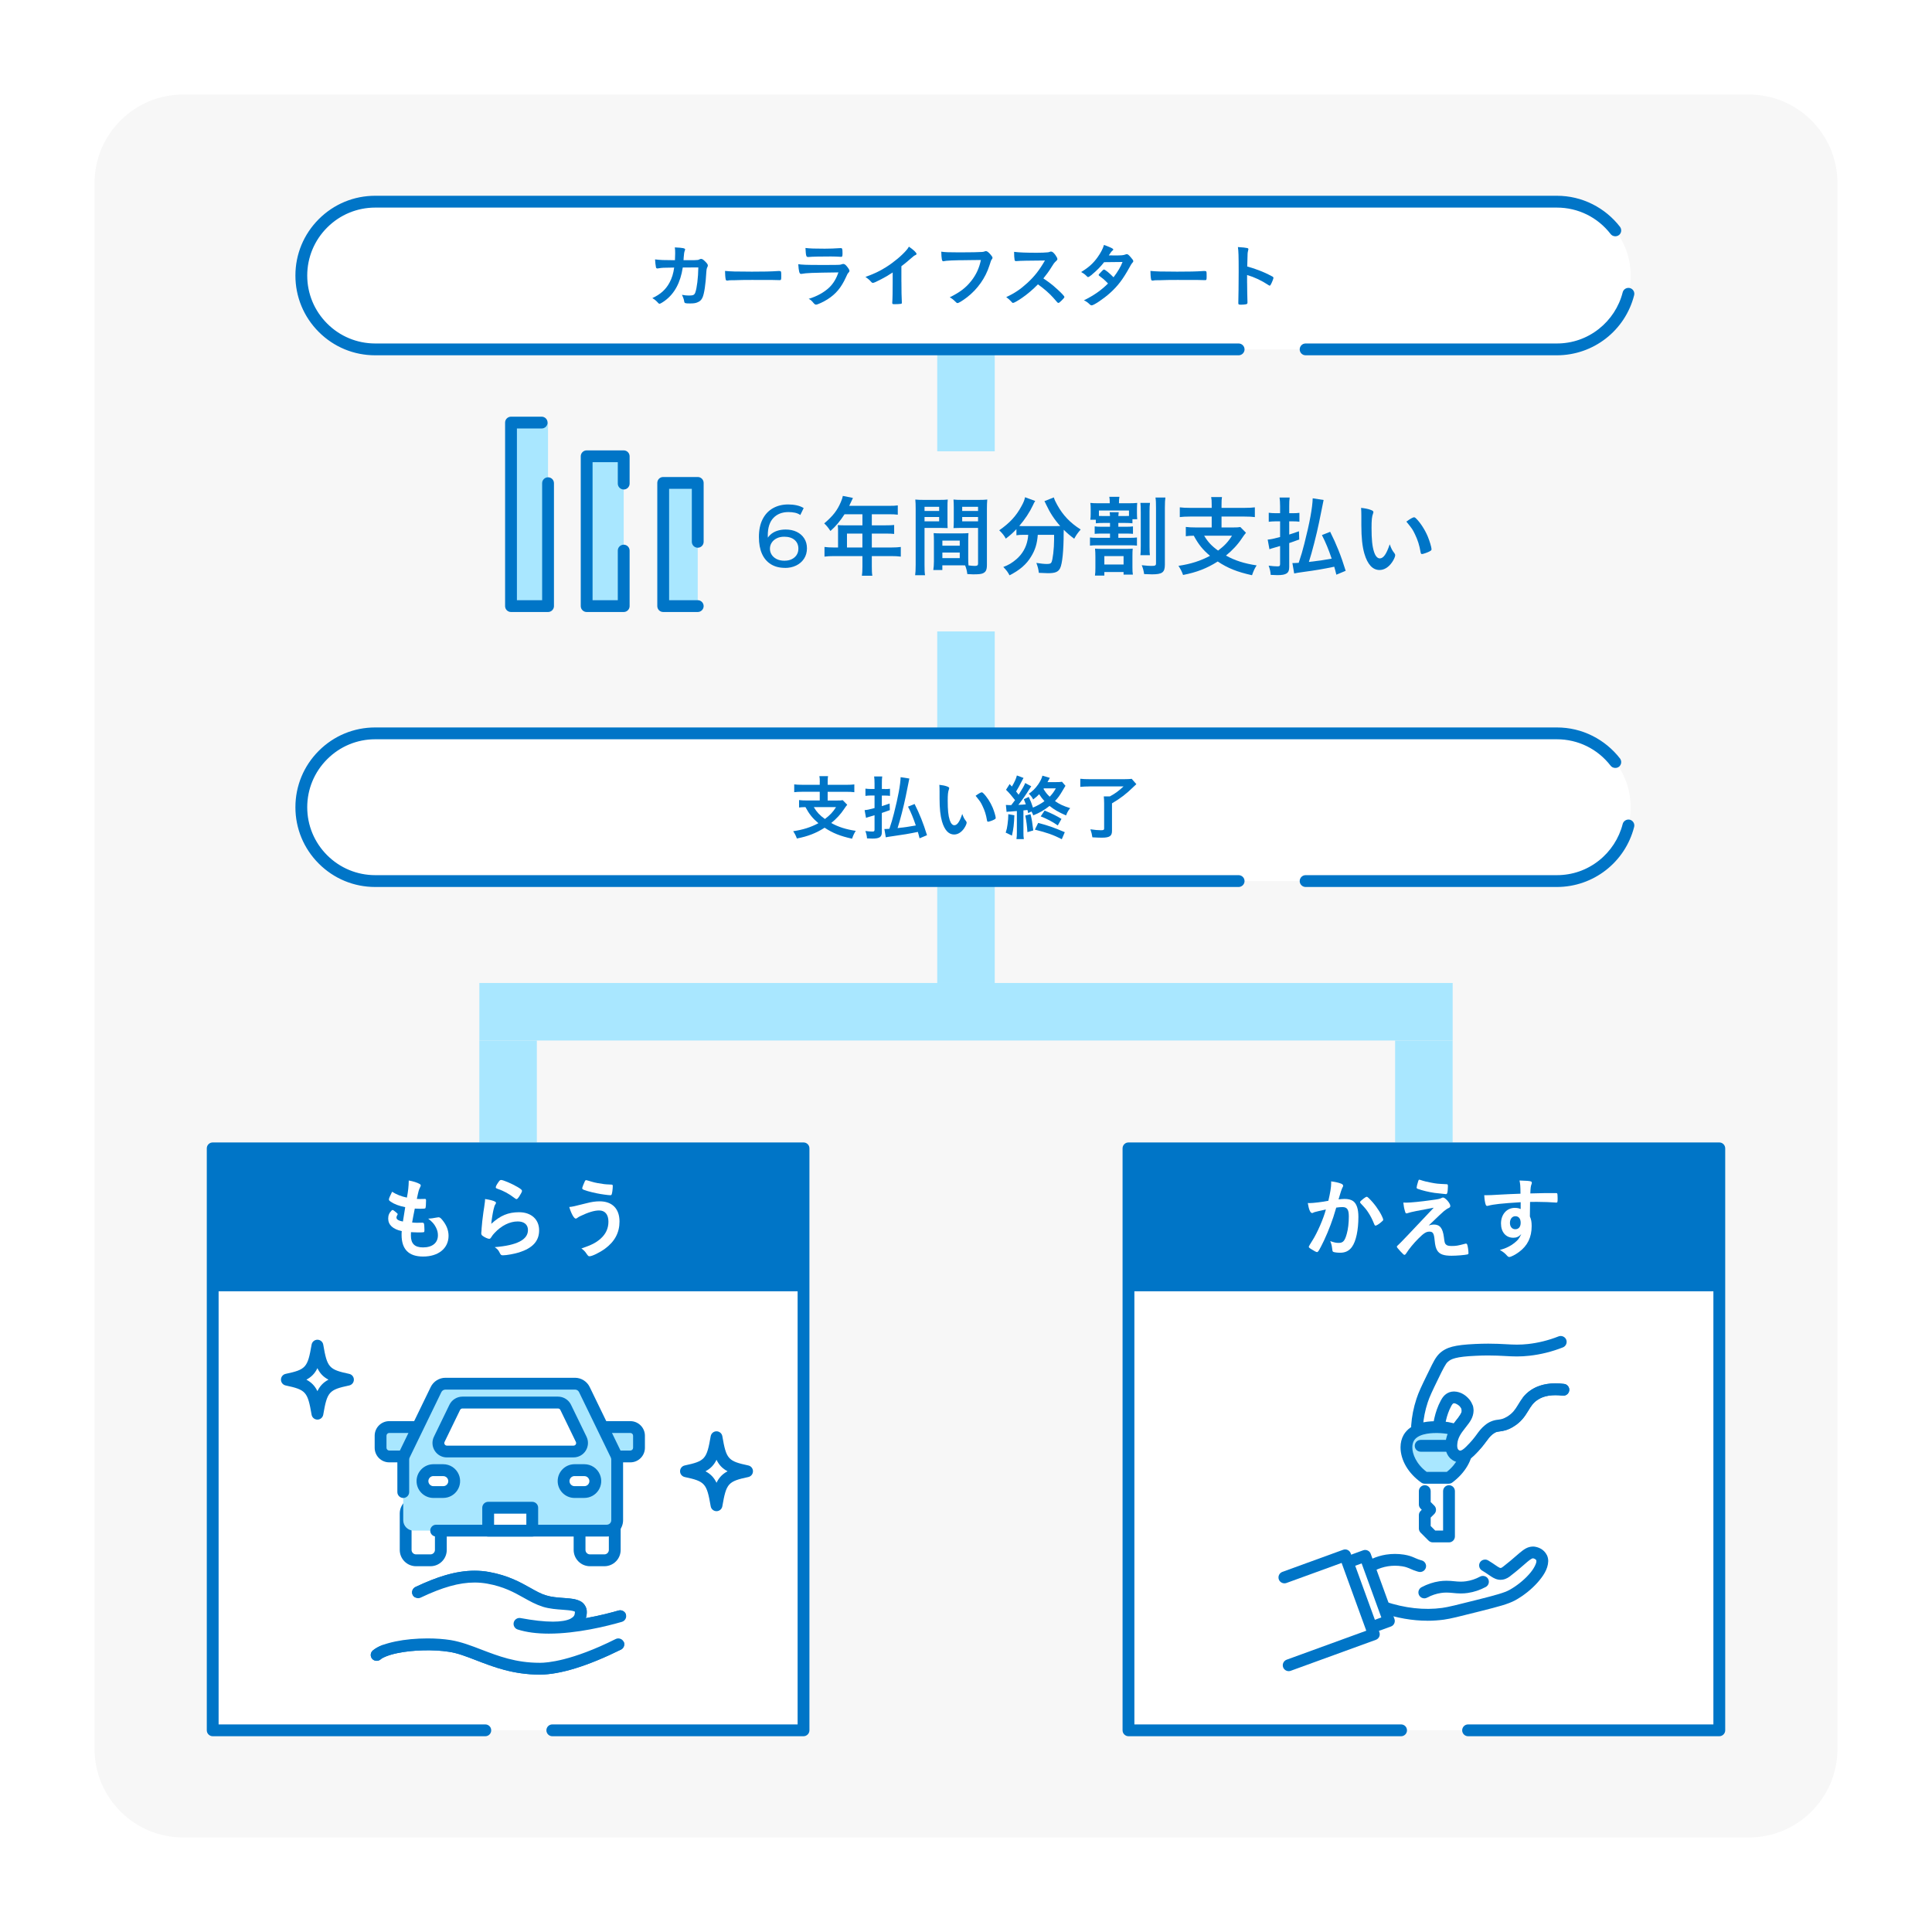 <svg width="327" height="327" viewBox="0 0 327 327" fill="none" xmlns="http://www.w3.org/2000/svg">
<rect x="0" y="0" width="327" height="327" fill="#333333" stroke="none"/>
<g clip-path="url(#clip0_1316_11584)">
<path d="M327 0H0V327H327V0Z" fill="white"/>
<path d="M296 16H31C22.716 16 16 22.716 16 31V296C16 304.284 22.716 311 31 311H296C304.284 311 311 304.284 311 296V31C311 22.716 304.284 16 296 16Z" fill="#F7F7F7"/>
<path d="M168.365 106.875H158.63V124.125H168.365V106.875Z" fill="#A9E7FF"/>
<path d="M168.365 149.125H158.63V166.375H168.365V149.125Z" fill="#A9E7FF"/>
<path d="M90.865 176.11H81.13V193.36H90.865V176.11Z" fill="#A9E7FF"/>
<path d="M245.865 176.11H236.13V193.36H245.865V176.11Z" fill="#A9E7FF"/>
<path d="M81.135 166.375V176.11H245.87V166.375H81.135Z" fill="#A9E7FF"/>
<path d="M168.365 59.135H158.63V76.385H168.365V59.135Z" fill="#A9E7FF"/>
<path d="M263.5 34.135H63.5C56.596 34.135 51 39.731 51 46.635C51 53.539 56.596 59.135 63.5 59.135H263.5C270.404 59.135 276 53.539 276 46.635C276 39.731 270.404 34.135 263.5 34.135Z" fill="white"/>
<path d="M263.5 60.135H220.98C220.43 60.135 219.98 59.69 219.98 59.135C219.98 58.58 220.43 58.135 220.98 58.135H263.5C266.11 58.135 268.57 57.285 270.615 55.67C272.595 54.11 274.03 51.915 274.645 49.485V49.475C274.78 48.95 275.33 48.62 275.865 48.755C276.12 48.82 276.34 48.98 276.475 49.21C276.615 49.44 276.65 49.71 276.585 49.97C275.065 55.955 269.685 60.135 263.5 60.135ZM209.64 60.135H63.5C59.895 60.135 56.505 58.735 53.955 56.185C51.405 53.635 50 50.245 50 46.635C50 43.025 51.405 39.64 53.955 37.09C56.505 34.54 59.895 33.135 63.5 33.135H263.5C265.625 33.135 267.66 33.615 269.55 34.565C271.35 35.47 272.955 36.79 274.19 38.39C274.35 38.6 274.42 38.865 274.39 39.13C274.355 39.395 274.22 39.63 274.01 39.79C273.585 40.12 272.93 40.035 272.605 39.61C270.405 36.765 267.085 35.135 263.5 35.135H63.5C60.43 35.14 57.545 36.34 55.375 38.51C53.205 40.68 52.005 43.565 52 46.635C52 49.71 53.205 52.595 55.375 54.765C57.54 56.935 60.43 58.13 63.5 58.135H209.64C210.195 58.135 210.645 58.585 210.645 59.135C210.645 59.685 210.195 60.135 209.64 60.135Z" fill="#0075C7"/>
<path d="M263.5 124.125H63.5C56.596 124.125 51 129.721 51 136.625C51 143.529 56.596 149.125 63.5 149.125H263.5C270.404 149.125 276 143.529 276 136.625C276 129.721 270.404 124.125 263.5 124.125Z" fill="white"/>
<path d="M263.5 150.125H220.98C220.43 150.125 219.98 149.675 219.98 149.125C219.98 148.575 220.43 148.125 220.98 148.125H263.5C266.115 148.125 268.57 147.275 270.615 145.66C272.595 144.1 274.025 141.9 274.645 139.475V139.465C274.78 138.94 275.335 138.61 275.865 138.74C276.12 138.81 276.34 138.97 276.475 139.2C276.615 139.43 276.65 139.7 276.585 139.96C275.065 145.94 269.685 150.125 263.5 150.125ZM209.64 150.125H63.5C59.895 150.125 56.505 148.72 53.955 146.17C51.405 143.62 50 140.23 50 136.625C50 133.02 51.405 129.63 53.955 127.08C56.505 124.53 59.895 123.125 63.5 123.125H263.5C265.625 123.125 267.66 123.605 269.55 124.555C271.35 125.46 272.955 126.78 274.19 128.375C274.525 128.815 274.445 129.445 274.01 129.78C273.585 130.105 272.93 130.02 272.605 129.6C270.405 126.755 267.085 125.125 263.5 125.125H63.5C60.43 125.125 57.545 126.33 55.375 128.5C53.205 130.67 52.005 133.555 52 136.625C52 139.7 53.205 142.585 55.375 144.755C57.545 146.92 60.43 148.12 63.5 148.125H209.64C210.195 148.125 210.645 148.575 210.645 149.125C210.645 149.675 210.195 150.125 209.64 150.125Z" fill="#0075C7"/>
<path d="M115.56 45.285C115.175 47.815 114.17 49.69 112.56 50.875C112.105 51.21 111.745 51.415 111.625 51.415C111.54 51.415 111.495 51.38 111.395 51.27C111.095 50.935 110.805 50.68 110.41 50.455C111.79 49.82 112.69 49.005 113.315 47.84C113.725 47.085 113.975 46.28 114.105 45.285C113.855 45.285 113.675 45.295 113.54 45.295C112.47 45.295 111.945 45.32 111.465 45.415C111.345 45.425 111.295 45.44 111.275 45.44C111.145 45.44 111.06 45.38 111.025 45.25C110.975 45.08 110.88 44.205 110.87 43.905C111.795 44.015 112.395 44.035 113.82 44.035H114.24C114.265 43.555 114.275 43.265 114.275 42.885C114.275 42.415 114.265 42.175 114.215 41.875C115.605 41.935 115.965 42.02 115.965 42.235C115.965 42.268 115.942 42.34 115.895 42.45C115.81 42.665 115.765 42.94 115.725 43.505C115.715 43.71 115.7 43.815 115.69 44.035H117.48C117.84 44.018 118.052 44.007 118.115 44C118.178 43.993 118.31 43.942 118.51 43.845C118.545 43.835 118.62 43.82 118.665 43.82C118.855 43.82 119.025 43.93 119.35 44.25C119.675 44.57 119.805 44.765 119.805 44.92C119.805 45.04 119.805 45.05 119.65 45.375C119.615 45.445 119.565 45.745 119.555 45.985C119.435 48.135 119.195 49.715 118.905 50.355C118.715 50.785 118.435 51.04 117.97 51.205C117.66 51.325 117.345 51.36 116.76 51.36C115.97 51.36 115.86 51.325 115.81 51.05C115.75 50.665 115.655 50.39 115.425 49.9C115.93 49.995 116.23 50.02 116.625 50.02C117.32 50.02 117.525 49.925 117.68 49.515C117.955 48.77 118.17 47.005 118.195 45.265L115.555 45.275L115.56 45.285Z" fill="#0075C7"/>
<path d="M127.045 45.98C129.24 45.98 130.5 45.955 131.715 45.87H131.87C132.23 45.87 132.23 45.88 132.23 46.84C132.23 47.33 132.195 47.415 131.99 47.415H131.94C131.15 47.38 130.705 47.38 127.235 47.38C125.965 47.38 125.325 47.39 124.225 47.43H123.875C123.49 47.43 123.43 47.44 123.205 47.48C123.145 47.48 123.095 47.49 123.075 47.49C122.945 47.49 122.86 47.43 122.835 47.32C122.765 47.02 122.715 46.41 122.715 45.855C123.685 45.95 124.54 45.975 127.05 45.975L127.045 45.98Z" fill="#0075C7"/>
<path d="M135.66 46.35C135.66 46.35 135.575 46.36 135.565 46.36C135.3 46.36 135.195 45.95 135.11 44.715C135.7 44.81 136.525 44.845 138.76 44.845C141.16 44.845 141.81 44.845 142.035 44.82C142.215 44.81 142.25 44.795 142.49 44.725C142.575 44.69 142.645 44.675 142.72 44.675C142.9 44.675 143.045 44.76 143.235 44.965C143.56 45.335 143.775 45.675 143.775 45.82C143.775 45.95 143.715 46.05 143.57 46.205C143.475 46.29 143.415 46.395 143.185 46.915C142.38 48.68 141.48 49.76 140.065 50.66C139.415 51.08 138.375 51.56 138.135 51.56C137.965 51.56 137.87 51.49 137.665 51.25C137.355 50.88 137.21 50.745 136.875 50.58C138.245 50.17 139.49 49.49 140.38 48.635C141.05 47.985 141.555 47.145 141.905 46.105C137.355 46.165 136.515 46.2 135.665 46.355L135.66 46.35ZM139.585 42.09C140.419 42.09 141.295 42.058 142.215 41.995H142.36C142.515 41.995 142.575 42.115 142.59 42.475C142.59 42.62 142.59 42.75 142.6 42.87V42.92C142.6 43.35 142.55 43.47 142.395 43.47C142.345 43.47 142.25 43.46 142.145 43.46C141.915 43.435 141.015 43.41 140.645 43.41C138.845 43.41 137.56 43.435 136.855 43.495H136.76C136.45 43.495 136.4 43.315 136.33 41.97C137.11 42.065 137.865 42.09 139.595 42.09H139.585Z" fill="#0075C7"/>
<path d="M152.57 47.705C152.57 49.215 152.595 50.335 152.64 51.15V51.235C152.64 51.365 152.605 51.415 152.485 51.425C152.33 51.46 151.825 51.485 151.43 51.485C151.06 51.485 151.02 51.46 151.02 51.255V51.195C151.07 50.585 151.09 49.215 151.09 47.7V46.115C150.275 46.645 149.88 46.885 149.18 47.245C148.315 47.7 147.895 47.88 147.74 47.88C147.645 47.88 147.57 47.845 147.49 47.75C147.14 47.355 146.95 47.2 146.48 46.875C148.015 46.31 148.895 45.89 149.96 45.22C151.28 44.39 152.66 43.24 153.44 42.315C153.61 42.125 153.68 42.015 153.835 41.75C154.59 42.255 155.13 42.76 155.13 42.985C155.13 43.055 155.08 43.115 154.94 43.175C154.725 43.27 154.64 43.33 154.075 43.825C153.545 44.295 153.03 44.715 152.565 45.06V47.7L152.57 47.705Z" fill="#0075C7"/>
<path d="M163.73 44.035C161.58 44.035 160.07 44.105 159.685 44.215C159.675 44.225 159.66 44.225 159.65 44.225C159.42 44.225 159.35 43.83 159.315 42.595C159.905 42.69 160.67 42.715 162.445 42.715C164.055 42.715 165.935 42.68 166.235 42.645C166.45 42.62 166.525 42.61 166.74 42.525C166.8 42.5 166.825 42.5 166.87 42.5C167.075 42.5 167.325 42.69 167.71 43.15C167.94 43.44 167.985 43.51 167.985 43.64C167.985 43.725 167.95 43.795 167.865 43.905C167.745 44.05 167.735 44.085 167.47 44.925C166.8 47.035 165.465 48.935 163.665 50.325C162.945 50.875 162.26 51.295 162.08 51.295C161.95 51.295 161.925 51.285 161.65 51.005C161.325 50.68 161.075 50.5 160.75 50.32C162.515 49.445 163.475 48.7 164.4 47.535C165.23 46.48 165.745 45.35 166.02 44.005C165.397 44.012 164.634 44.02 163.73 44.03V44.035Z" fill="#0075C7"/>
<path d="M178.921 48.93C179.691 49.625 180.156 50.13 180.156 50.26C180.156 50.37 180.001 50.56 179.626 50.92C179.351 51.185 179.231 51.27 179.146 51.27C179.096 51.27 179.036 51.245 178.966 51.185C178.879 51.082 178.651 50.822 178.281 50.405C177.621 49.66 176.721 48.87 175.676 48.125C174.886 48.955 173.816 49.855 172.951 50.44C172.266 50.91 171.621 51.27 171.476 51.27C171.356 51.27 171.346 51.26 171.056 50.935C170.886 50.745 170.611 50.505 170.311 50.285C171.691 49.65 172.711 48.965 173.851 47.92C175.086 46.79 175.901 45.75 176.861 44.09C174.157 44.107 172.586 44.138 172.146 44.185C172.001 44.195 171.976 44.195 171.956 44.195C171.826 44.195 171.751 44.135 171.726 44.005C171.666 43.62 171.641 43.26 171.641 42.625C172.456 42.735 173.731 42.78 175.471 42.78C176.181 42.78 176.921 42.755 177.321 42.71C177.476 42.7 177.501 42.685 177.751 42.6C177.801 42.575 177.821 42.575 177.896 42.575C178.101 42.575 178.316 42.745 178.606 43.125C178.836 43.45 178.966 43.7 178.966 43.835C178.966 43.98 178.931 44.025 178.616 44.315C178.426 44.505 178.341 44.605 177.966 45.215C177.606 45.815 177.056 46.57 176.596 47.125C177.531 47.75 178.166 48.23 178.911 48.925L178.921 48.93Z" fill="#0075C7"/>
<path d="M184.825 46.48C184.465 46.77 184.275 46.89 184.175 46.89C184.075 46.89 184.065 46.89 183.84 46.65C183.625 46.435 183.325 46.22 182.99 46.04C184.275 45.26 185.04 44.565 185.785 43.52C186.29 42.81 186.66 42.115 186.855 41.455C188.125 41.925 188.425 42.08 188.425 42.245C188.425 42.305 188.39 42.355 188.27 42.435C188.15 42.52 187.995 42.735 187.67 43.225H187.885C188.305 43.235 188.605 43.235 188.675 43.235C189.84 43.235 190.14 43.21 190.51 43.065C190.605 43.03 190.64 43.015 190.715 43.015C190.885 43.015 191.05 43.145 191.425 43.59C191.725 43.925 191.81 44.07 191.81 44.2C191.81 44.31 191.775 44.37 191.64 44.5C191.545 44.595 191.4 44.825 191.22 45.17C190.09 47.22 189.25 48.35 187.895 49.575C186.825 50.545 185.135 51.685 184.765 51.685C184.655 51.685 184.56 51.635 184.465 51.54C184.105 51.19 183.805 50.975 183.455 50.83C185.11 50.025 186.395 49.125 187.535 47.985C187.479 47.928 187.362 47.808 187.185 47.625C186.935 47.36 186.655 47.135 186.045 46.675C185.975 46.615 185.95 46.58 185.95 46.53C185.95 46.47 186.105 46.29 186.525 45.86C186.73 45.655 186.775 45.62 186.85 45.62C187.04 45.62 187.75 46.195 188.47 46.93C189.19 45.995 189.705 45.105 189.995 44.34C189.082 44.357 188.042 44.368 186.875 44.375C186.325 45.095 185.625 45.805 184.825 46.465V46.48Z" fill="#0075C7"/>
<path d="M199.045 45.98C201.24 45.98 202.5 45.955 203.715 45.87H203.87C204.23 45.87 204.23 45.88 204.23 46.84C204.23 47.33 204.195 47.415 203.99 47.415H203.94C203.15 47.38 202.705 47.38 199.235 47.38C197.965 47.38 197.325 47.39 196.225 47.43H195.875C195.49 47.43 195.43 47.44 195.205 47.48C195.145 47.48 195.095 47.49 195.075 47.49C194.945 47.49 194.86 47.43 194.835 47.32C194.765 47.02 194.715 46.41 194.715 45.855C195.685 45.95 196.54 45.975 199.05 45.975L199.045 45.98Z" fill="#0075C7"/>
<path d="M211.081 47.9C211.081 48.63 211.116 50.59 211.141 51.15V51.21C211.141 51.32 211.115 51.4 211.055 51.44C210.97 51.51 210.491 51.57 210.046 51.57C209.661 51.57 209.59 51.535 209.59 51.295V51.245C209.615 50.935 209.65 47.475 209.65 46.05C209.65 43.29 209.626 42.51 209.521 41.815C210.386 41.875 210.771 41.91 211.116 41.985C211.236 42.02 211.296 42.08 211.296 42.175C211.296 42.215 211.279 42.303 211.245 42.44C211.195 42.585 211.176 42.75 211.161 42.945C211.161 42.97 211.136 43.69 211.101 45.105C211.667 45.265 212.116 45.405 212.446 45.525C213.646 45.945 214.331 46.255 215.396 46.82C215.491 46.89 215.54 46.95 215.54 47.025C215.54 47.145 215.326 47.72 215.131 48.08C215.036 48.285 214.975 48.345 214.9 48.345C214.85 48.345 214.791 48.32 214.711 48.26C213.536 47.48 212.301 46.905 211.076 46.545V47.9H211.081Z" fill="#0075C7"/>
<path d="M138.755 132.38C138.755 131.89 138.745 131.67 138.685 131.37H140.15C140.1 131.62 140.09 131.885 140.09 132.38V132.835H143.185C143.81 132.835 144.24 132.81 144.6 132.765V134.085C144.275 134.035 143.795 134.015 143.195 134.015H140.085V135.49H141.635C142.14 135.49 142.415 135.48 142.63 135.43L143.4 136.21C143.27 136.355 143.065 136.63 142.85 136.955C142.31 137.785 141.555 138.6 140.69 139.295C141.89 139.965 143.175 140.375 144.84 140.625C144.565 141.055 144.42 141.37 144.215 141.955C142.21 141.51 140.94 141.005 139.57 140.095C138.12 141.02 136.735 141.56 134.875 141.92C134.705 141.45 134.565 141.165 134.25 140.685C135.905 140.445 137.24 140.015 138.52 139.33C137.55 138.515 136.97 137.805 136.325 136.605C135.785 136.615 135.57 136.63 135.245 136.675V135.415C135.58 135.465 136.06 135.485 136.635 135.485H138.745V134.01H135.815C135.215 134.01 134.785 134.035 134.425 134.08V132.76C134.795 132.81 135.23 132.83 135.83 132.83H138.745V132.375L138.755 132.38ZM137.735 136.605C138.24 137.445 138.73 137.985 139.62 138.62C140.47 137.985 141 137.42 141.505 136.605H137.735Z" fill="#0075C7"/>
<path d="M149.795 133.555C150.13 133.555 150.325 133.545 150.635 133.505V134.705C150.345 134.67 150.07 134.655 149.785 134.655H149.255V136.445C149.59 136.335 149.795 136.275 150.575 136L150.61 137.115C150.32 137.225 149.865 137.38 149.255 137.595V140.845C149.255 141.675 148.87 141.935 147.645 141.935C147.415 141.935 147.13 141.925 146.745 141.9C146.71 141.42 146.65 141.17 146.47 140.65C146.925 140.71 147.335 140.745 147.67 140.745C147.945 140.745 148.02 140.685 148.02 140.41V137.985C147.61 138.105 147.41 138.165 147.205 138.225C146.87 138.32 146.715 138.37 146.58 138.43L146.34 137.12C146.76 137.085 147.07 137.025 148.02 136.77V134.645H147.37C147.06 134.645 146.76 134.67 146.48 134.705V133.48C146.77 133.515 147.045 133.54 147.37 133.54H148.02V132.59C148.02 132.06 147.995 131.775 147.95 131.415H149.32C149.27 131.765 149.26 132.075 149.26 132.58V133.54H149.8L149.795 133.555ZM155.64 141.885C155.51 141.345 155.46 141.19 155.35 140.805C153.86 141.115 152.78 141.295 151.175 141.515C150.54 141.6 150.215 141.66 149.925 141.72L149.685 140.315H149.865C149.925 140.315 150.155 140.305 150.535 140.28C150.955 138.985 150.98 138.935 151.305 137.675C152.025 134.84 152.395 132.825 152.435 131.54L153.91 131.77C153.86 132.02 153.8 132.32 153.3 134.795C152.965 136.44 152.33 138.91 151.92 140.16C153.37 139.99 153.79 139.93 155.005 139.715C154.595 138.49 154.19 137.505 153.685 136.525L154.8 136.08C155.64 137.75 156.265 139.295 156.9 141.36L155.64 141.89V141.885Z" fill="#0075C7"/>
<path d="M159.025 133.915C159.025 133.565 159.015 133.1 158.99 132.835C159.54 132.895 159.95 132.98 160.275 133.1C160.565 133.21 160.66 133.28 160.66 133.41C160.66 133.457 160.644 133.52 160.61 133.6C160.455 134.01 160.405 134.465 160.405 135.555C160.405 137.09 160.5 138.05 160.74 138.785C160.92 139.35 161.195 139.675 161.52 139.675C162.01 139.675 162.42 139.1 162.865 137.765C163.095 138.375 163.175 138.555 163.515 138.99C163.575 139.075 163.61 139.16 163.61 139.24C163.61 139.43 163.43 139.84 163.19 140.19C162.72 140.875 162.12 141.245 161.485 141.245C160.56 141.245 159.865 140.5 159.435 139.025C159.16 138.065 159.025 136.855 159.025 135.17V133.91V133.915ZM166.165 134.105C166.235 134.105 166.295 134.14 166.395 134.225C166.995 134.8 167.62 135.76 168.015 136.695C168.28 137.33 168.53 138.185 168.53 138.435C168.53 138.555 168.47 138.615 168.22 138.745C167.945 138.89 167.38 139.08 167.235 139.08C167.125 139.08 167.08 139.02 167.045 138.805C166.89 137.88 166.675 137.21 166.3 136.43C165.965 135.735 165.94 135.7 165.125 134.69C165.63 134.32 166.025 134.1 166.17 134.1L166.165 134.105Z" fill="#0075C7"/>
<path d="M171.685 137.985C171.625 139.545 171.54 140.275 171.275 141.43L170.22 140.925C170.4 140.375 170.45 140.135 170.53 139.535C170.625 138.825 170.66 138.42 170.66 137.805L171.68 137.985H171.685ZM174.025 137.635C173.975 137.37 173.94 137.25 173.905 137.095C173.435 137.155 173.375 137.155 173.22 137.165V140.815C173.22 141.415 173.23 141.655 173.29 142.025H172.04C172.1 141.64 172.11 141.315 172.11 140.8V137.27C171.86 137.295 171.22 137.34 171.055 137.355C170.66 137.365 170.585 137.38 170.37 137.415L170.25 136.24C170.525 136.265 170.635 136.265 170.815 136.265H171.165C171.475 135.855 171.55 135.76 171.8 135.425C171.225 134.68 170.79 134.175 170.275 133.675L170.885 132.705C171.065 132.91 171.125 132.97 171.27 133.125C171.715 132.38 172.015 131.71 172.11 131.25L173.24 131.67C173.18 131.755 173.145 131.815 173.07 131.97C172.555 132.99 172.29 133.46 171.98 133.96C172.16 134.19 172.185 134.21 172.41 134.51C173.08 133.455 173.395 132.9 173.515 132.53L174.545 133.08C174.45 133.21 174.365 133.345 174.135 133.705C173.69 134.435 172.97 135.47 172.36 136.225C172.9 136.2 173.165 136.19 173.62 136.14C173.5 135.79 173.45 135.66 173.285 135.275L174.125 134.88C174.45 135.575 174.58 135.91 174.835 136.69C175.485 136.425 176.25 135.995 176.78 135.6C176.42 135.205 176.18 134.89 175.88 134.425C175.615 134.715 175.425 134.88 174.87 135.315C174.665 134.895 174.44 134.62 174.125 134.345C174.75 133.935 175.23 133.455 175.72 132.76C176.07 132.255 176.37 131.645 176.43 131.285L177.69 131.655C177.665 131.705 177.535 131.945 177.295 132.375H178.735C179.25 132.375 179.48 132.365 179.745 132.315L180.335 133C180.3 133.05 180.145 133.325 179.845 133.815C179.365 134.645 179.065 135.05 178.56 135.58C179.28 136.095 179.94 136.41 181.13 136.78C180.805 137.19 180.64 137.49 180.435 138.015C179.165 137.465 178.42 137.03 177.64 136.405C176.75 137.115 175.95 137.58 174.88 138C174.795 137.735 174.76 137.665 174.58 137.35L174.03 137.625L174.025 137.635ZM174.42 137.805C174.66 138.79 174.695 139.03 174.89 140.555L173.895 140.845C173.845 139.92 173.725 138.925 173.535 138.035L174.425 137.805H174.42ZM179.715 142.04C178.31 141.32 177.205 140.925 175.155 140.42L175.72 139.28C177.41 139.725 178.335 140.05 180.22 140.85L179.715 142.04ZM179.04 139.71C178.105 139.06 177.205 138.595 176.145 138.175L176.805 137.19C178.015 137.68 178.81 138.08 179.66 138.605L179.035 139.71H179.04ZM176.69 133.425C176.665 133.475 176.655 133.495 176.62 133.535C177.04 134.195 177.17 134.365 177.665 134.845C178.095 134.4 178.3 134.135 178.71 133.43H176.695L176.69 133.425Z" fill="#0075C7"/>
<path d="M184.415 133.11C183.78 133.11 183.345 133.135 182.845 133.18V131.81C183.265 131.86 183.745 131.88 184.415 131.88H190.295C190.905 131.88 191.28 131.855 191.545 131.82L192.335 132.72C192.165 132.875 192.085 132.95 191.88 133.15C190.61 134.385 189.71 135.08 188.21 135.97V140.65C188.21 141.5 187.79 141.78 186.52 141.78C186.09 141.78 185.75 141.77 184.89 141.72C184.805 141.17 184.735 140.88 184.555 140.365C185.31 140.475 185.84 140.52 186.365 140.52C186.76 140.52 186.88 140.46 186.88 140.255V135.945C186.88 135.475 186.855 135.115 186.82 134.795H187.85C188.76 134.305 189.34 133.87 190.165 133.105H184.415V133.11Z" fill="#0075C7"/>
<path d="M291 194.365H191V292.865H291V194.365Z" fill="white"/>
<path d="M291 293.865H248.48C247.93 293.865 247.48 293.415 247.48 292.865C247.48 292.315 247.93 291.865 248.48 291.865H290V195.365H192V291.865H237.14C237.695 291.865 238.14 292.31 238.14 292.865C238.14 293.42 237.695 293.865 237.14 293.865H191C190.735 293.865 190.48 293.755 190.295 293.57C190.105 293.385 190 293.125 190 292.865V194.365C190 194.1 190.105 193.845 190.295 193.655C190.485 193.465 190.735 193.365 191 193.365H291C291.265 193.365 291.52 193.47 291.705 193.655C291.89 193.84 292 194.1 292 194.365V292.865C292 293.125 291.895 293.385 291.705 293.57C291.52 293.755 291.265 293.865 291 293.865Z" fill="#0075C7"/>
<path d="M291 194.365H191V218.555H291V194.365Z" fill="#0075C7"/>
<path d="M222.55 205.145C222.43 205.175 222.37 205.205 222.28 205.25C222.205 205.295 222.16 205.31 222.085 205.31C221.77 205.31 221.53 204.725 221.35 203.615C221.47 203.63 221.575 203.63 221.635 203.63C222.265 203.63 223.87 203.435 224.83 203.24C225.145 201.92 225.31 200.93 225.31 200.21C225.31 200.15 225.31 200.075 225.295 199.955C225.94 200.03 226.555 200.165 226.975 200.33C227.215 200.42 227.335 200.555 227.335 200.705C227.335 200.78 227.32 200.825 227.245 200.945C227.095 201.215 226.865 201.9 226.555 203C226.915 202.955 227.32 202.925 227.575 202.925C228.19 202.925 228.67 203.045 229.015 203.285C229.615 203.72 229.915 204.605 229.915 205.97C229.915 208.205 229.51 210.11 228.82 211.055C228.34 211.715 227.71 212.03 226.825 212.03C226.285 212.03 225.775 211.955 225.625 211.865C225.545 211.815 225.49 211.605 225.46 211.235C225.415 210.83 225.325 210.485 225.145 210.065C225.925 210.32 226.12 210.365 226.6 210.365C227.32 210.365 227.62 210.02 227.95 208.82C228.175 208.025 228.295 206.99 228.295 205.895C228.295 204.725 228.01 204.305 227.215 204.305C226.945 204.305 226.51 204.335 226.165 204.395C226.12 204.56 226.105 204.575 226.045 204.785C225.625 206.315 224.86 208.34 224.095 209.96C223.3 211.595 223.105 211.925 222.91 211.925C222.79 211.925 222.385 211.715 221.95 211.43C221.605 211.22 221.515 211.13 221.515 211.01C221.515 210.96 221.72 210.61 222.13 209.96C222.955 208.685 224.035 206.18 224.41 204.71C223.3 204.95 222.685 205.1 222.55 205.145ZM230.2 203.465C230.2 203.36 230.335 203.225 230.77 202.88C231.07 202.655 231.22 202.565 231.325 202.565C231.415 202.565 231.49 202.61 231.685 202.805C232.57 203.66 233.395 204.8 233.875 205.79C234.025 206.12 234.115 206.33 234.115 206.42C234.115 206.57 234.07 206.615 233.59 207.005C233.29 207.245 232.945 207.44 232.825 207.44C232.72 207.44 232.675 207.395 232.57 207.14C232.27 206.405 231.985 205.835 231.625 205.28C231.235 204.68 231.16 204.59 230.275 203.645C230.215 203.555 230.2 203.51 230.2 203.465Z" fill="white"/>
<path d="M241.825 207.41C242.17 207.305 242.425 207.26 242.68 207.26C243.715 207.26 244.195 207.875 244.39 209.42C244.495 210.305 244.54 210.47 244.75 210.65C244.93 210.83 245.215 210.89 245.74 210.89C246.445 210.89 246.79 210.83 248.02 210.5C248.065 210.485 248.095 210.485 248.125 210.485C248.215 210.485 248.26 210.515 248.32 210.62C248.425 210.86 248.545 211.655 248.545 212.09C248.545 212.225 248.515 212.285 248.38 212.315C247.975 212.42 246.55 212.54 245.68 212.54C244.375 212.54 243.685 212.3 243.28 211.685C243.025 211.28 242.905 210.83 242.815 209.9C242.71 208.745 242.53 208.46 241.93 208.46C241.39 208.46 240.97 208.73 240.085 209.615C239.23 210.47 238.495 211.37 238 212.15C237.91 212.3 237.805 212.39 237.715 212.39C237.61 212.39 237.505 212.3 237.04 211.805C236.59 211.31 236.425 211.115 236.425 211.025C236.425 210.92 236.455 210.89 236.725 210.65C236.965 210.45 238.945 208.37 242.665 204.41C240.25 204.845 238.72 205.16 238.36 205.295C238.195 205.355 238.135 205.37 238.06 205.37C237.925 205.37 237.895 205.325 237.805 205.025C237.655 204.53 237.58 204.14 237.52 203.54C237.835 203.555 237.94 203.555 238.045 203.555C238.705 203.555 240.55 203.375 242.215 203.135C243.475 202.97 243.67 202.925 244 202.76C244.09 202.715 244.18 202.685 244.24 202.685C244.615 202.685 245.47 203.66 245.47 204.095C245.47 204.275 245.41 204.35 245.215 204.455C244.99 204.545 244.675 204.755 244.405 204.98C244.255 205.1 243.805 205.52 243.595 205.715L241.825 207.41ZM240.04 199.91C240.1 199.73 240.145 199.655 240.22 199.67C240.295 199.685 240.34 199.685 240.37 199.7C240.985 199.91 241.555 200.045 242.2 200.165C243.13 200.345 243.265 200.36 244.87 200.435C245.05 200.45 245.065 200.495 245.065 200.855C245.065 201.305 245.005 201.86 244.93 201.98C244.885 202.07 244.825 202.115 244.75 202.115C244.675 202.115 243.055 201.935 242.815 201.905C241.735 201.74 240.79 201.515 239.95 201.215C239.815 201.155 239.77 201.11 239.77 201.005C239.77 200.87 239.875 200.42 240.04 199.91Z" fill="white"/>
<path d="M257.38 203.48C254.095 203.69 252.82 203.825 251.875 204.08C251.815 204.095 251.755 204.11 251.71 204.11C251.605 204.11 251.515 204.035 251.47 203.915C251.335 203.54 251.26 203.045 251.215 202.295H251.575C252.055 202.295 252.505 202.28 253.945 202.19C255.055 202.13 256 202.085 257.35 202.04C257.335 200.69 257.32 200.48 257.185 199.805C258.34 199.835 258.925 199.88 259.135 199.97C259.225 200.015 259.27 200.09 259.27 200.24C259.27 200.27 259.255 200.33 259.225 200.405C259.09 200.735 259.045 201.065 259.015 201.995C261.205 201.935 261.535 201.935 263.035 201.935C263.44 201.935 263.5 201.935 263.545 201.98C263.605 202.04 263.635 202.265 263.635 202.775C263.635 203.465 263.62 203.54 263.425 203.54H263.365C262.72 203.48 261.115 203.42 260.065 203.42C259.835 203.42 259.47 203.425 258.97 203.435L258.94 205.895C259.165 206.39 259.24 206.81 259.24 207.53C259.24 209.405 258.55 210.845 257.095 211.91C256.495 212.36 255.73 212.75 255.46 212.75C255.325 212.75 255.25 212.705 255.13 212.585C254.71 212.105 254.395 211.865 253.855 211.565C254.755 211.31 255.22 211.1 255.805 210.74C256.24 210.455 256.63 210.14 256.915 209.825C257.11 209.585 257.26 209.36 257.485 208.88C257.05 209.33 256.69 209.495 256.135 209.495C254.875 209.495 254.05 208.535 254.05 207.08C254.05 205.55 255.025 204.44 256.375 204.44C256.81 204.44 257.08 204.5 257.38 204.635V203.48ZM255.565 206.99C255.565 207.62 255.925 208.055 256.465 208.055C257.035 208.055 257.38 207.65 257.38 206.96C257.38 206.27 257.05 205.85 256.48 205.85C255.94 205.85 255.565 206.315 255.565 206.99Z" fill="white"/>
<path d="M234.08 272.01C238.605 273.535 242.09 273.43 244.23 273.14C245.32 272.99 246.91 272.59 250.095 271.785C253.29 270.98 254.91 270.56 255.96 269.98C258.915 268.355 261.635 265.23 260.925 263.665C260.69 263.145 260.08 262.815 259.57 262.765C258.525 262.66 257.74 263.86 255.06 265.925C254.785 266.135 254.535 266.325 254.16 266.375C253.35 266.49 252.835 265.85 251.455 265.02C250.745 264.595 250.235 264.29 249.65 264.12C248.49 263.78 247.745 264.17 246.04 264.57C243.61 265.145 241.965 265.53 240.175 265.02C239.115 264.72 238.815 264.335 237.47 264.12C236.315 263.935 235.35 264.025 234.765 264.12C232.805 264.435 231.415 265.365 230.705 265.925" fill="white"/>
<path d="M241.59 274.315C239.06 274.315 236.425 273.855 233.76 272.955C233.505 272.87 233.3 272.695 233.185 272.455C233.065 272.215 233.045 271.945 233.13 271.69C233.305 271.18 233.885 270.89 234.395 271.06C237.76 272.195 241.07 272.56 244.095 272.145C245.08 272.015 246.66 271.62 249.85 270.815C253.14 269.99 254.65 269.57 255.48 269.105C256.65 268.46 257.87 267.495 258.745 266.515C259.64 265.55 260.07 264.565 260.04 264.23C260.04 264.14 260.025 264.1 260.015 264.075C260.015 264.075 260.015 264.075 260.015 264.065C260.015 263.995 259.675 263.755 259.475 263.755C259.445 263.755 259.445 263.755 259.44 263.755H259.435C259.35 263.755 259.06 263.885 258.49 264.365C258.315 264.515 258.12 264.685 257.89 264.885C257.32 265.38 256.615 265.995 255.67 266.715V266.725C255.395 266.93 254.95 267.275 254.3 267.365C254.19 267.38 254.08 267.39 253.98 267.39C253.335 267.39 252.835 267.12 252.385 266.83C252.225 266.73 252.07 266.62 251.9 266.505C251.61 266.305 251.315 266.1 250.94 265.88L250.925 265.87C250.895 265.85 250.865 265.83 250.835 265.815C250.605 265.68 250.445 265.46 250.38 265.2C250.315 264.94 250.355 264.67 250.49 264.445C250.76 263.99 251.405 263.825 251.86 264.1L251.88 264.11C251.91 264.125 251.94 264.145 251.97 264.165C252.42 264.435 252.785 264.685 253.075 264.885C253.225 264.99 253.355 265.08 253.47 265.15C253.715 265.31 253.88 265.385 253.97 265.385H254.025C254.115 265.37 254.175 265.345 254.455 265.13C255.33 264.455 256.005 263.87 256.545 263.4C256.78 263.195 257.005 263.005 257.21 262.83C257.875 262.29 258.495 261.78 259.45 261.76C259.525 261.76 259.595 261.76 259.675 261.77C260.25 261.84 261.29 262.13 261.84 263.25C261.975 263.55 262.045 263.88 262.045 264.23C262.005 265.645 261.11 266.855 260.235 267.855C259.19 269.025 257.845 270.09 256.45 270.86C255.235 271.515 253.62 271.925 250.69 272.67L250.01 272.84C247.025 273.595 245.525 273.975 244.37 274.135C243.47 274.255 242.545 274.32 241.61 274.32H241.595L241.59 274.315ZM230.695 266.92C230.385 266.92 230.1 266.78 229.91 266.54C229.745 266.33 229.67 266.065 229.7 265.8C229.73 265.535 229.865 265.3 230.075 265.135C231.41 264.08 232.97 263.385 234.595 263.125C235.59 262.97 236.625 262.97 237.62 263.125C238.425 263.25 238.975 263.465 239.32 263.615C239.4 263.65 239.475 263.68 239.545 263.715C239.85 263.845 240.085 263.95 240.445 264.055C240.49 264.07 240.54 264.08 240.585 264.09L240.61 264.1C240.87 264.165 241.09 264.325 241.225 264.555C241.365 264.78 241.405 265.05 241.34 265.31C241.21 265.835 240.655 266.17 240.13 266.04C240.055 266.02 239.98 266 239.895 265.98C239.4 265.835 239.035 265.675 238.74 265.545C238.665 265.51 238.6 265.48 238.53 265.45C238.19 265.31 237.905 265.2 237.305 265.1C236.52 264.975 235.695 264.975 234.91 265.1C233.285 265.36 232.055 266.115 231.315 266.7C231.135 266.845 230.92 266.92 230.695 266.92Z" fill="#0075C7"/>
<path d="M241.074 270.53C240.704 270.53 240.364 270.325 240.189 270C239.929 269.51 240.114 268.905 240.599 268.645C241.579 268.125 242.599 267.785 243.634 267.635C244.034 267.58 244.419 267.55 244.819 267.55C245.339 267.55 245.769 267.595 246.184 267.635C246.539 267.67 246.879 267.7 247.224 267.7H247.254C247.549 267.7 247.844 267.68 248.149 267.635C248.964 267.52 249.744 267.26 250.529 266.84C250.999 266.59 251.629 266.78 251.879 267.25C252.139 267.74 251.954 268.345 251.469 268.605C250.489 269.125 249.469 269.465 248.434 269.615C248.034 269.675 247.649 269.7 247.254 269.7C246.734 269.7 246.309 269.655 245.894 269.615C245.534 269.58 245.194 269.55 244.849 269.55H244.819C244.519 269.55 244.224 269.57 243.919 269.615C243.099 269.735 242.319 269.995 241.539 270.41C241.394 270.49 241.234 270.53 241.074 270.53Z" fill="#0075C7"/>
<path d="M235.078 274.356L231.066 263.333L221.359 266.866L225.371 277.889L235.078 274.356Z" fill="white"/>
<path d="M225.37 278.89C224.95 278.89 224.575 278.625 224.43 278.235L220.415 267.21C220.325 266.955 220.335 266.685 220.45 266.445C220.565 266.2 220.765 266.015 221.015 265.925L230.72 262.395C230.97 262.305 231.245 262.315 231.485 262.43C231.73 262.54 231.91 262.74 232 262.99L236.015 274.015C236.105 274.265 236.095 274.535 235.98 274.78C235.87 275.025 235.67 275.205 235.415 275.295L227.215 278.28C226.92 278.39 226.59 278.35 226.325 278.18C226.235 278.48 226.005 278.72 225.71 278.83C225.6 278.87 225.485 278.89 225.37 278.89ZM222.64 267.465L226.035 276.8C226.155 276.615 226.33 276.475 226.53 276.405L233.795 273.76L230.465 264.615L222.64 267.465Z" fill="#0075C7"/>
<path d="M217.39 266.99C220.82 265.74 224.245 264.495 227.67 263.25C229.29 267.7 230.91 272.155 232.53 276.605C227.725 278.355 222.92 280.105 218.115 281.85" fill="white"/>
<path d="M218.12 282.85C217.7 282.85 217.32 282.585 217.175 282.195C217.085 281.94 217.095 281.67 217.21 281.43C217.325 281.185 217.525 281.005 217.775 280.91C222.265 279.275 226.76 277.64 231.25 276.005C230.47 273.865 229.69 271.72 228.91 269.58L227.075 264.53C225.3 265.175 223.53 265.82 221.76 266.465L217.73 267.93C217.22 268.115 216.63 267.835 216.45 267.335C216.26 266.815 216.53 266.24 217.045 266.05C219.91 265.01 222.77 263.97 225.635 262.925L227.33 262.31C227.58 262.22 227.855 262.23 228.095 262.34C228.335 262.455 228.52 262.655 228.61 262.905C230.095 266.985 231.58 271.07 233.065 275.15L233.47 276.26C233.56 276.515 233.55 276.785 233.44 277.025C233.325 277.27 233.125 277.45 232.875 277.545L218.46 282.79C218.35 282.83 218.235 282.85 218.12 282.85Z" fill="#0075C7"/>
<path d="M264.609 235.235C262.089 234.925 260.579 235.51 259.644 236.135C257.684 237.46 257.874 239.275 255.584 240.645C253.854 241.68 253.354 240.885 251.974 242C250.889 242.88 250.739 243.745 248.814 245.61C248.389 246.025 247.759 246.6 247.009 246.51C246.499 246.45 246.164 246.12 246.109 246.06C245.559 245.495 245.624 244.635 245.659 244.255C245.904 241.495 248.784 240.275 248.364 238.39C248.264 237.935 248.004 237.605 247.914 237.49C247.399 236.845 246.429 236.315 245.659 236.59C245.189 236.755 244.929 237.175 244.759 237.49C243.754 239.33 243.519 241.37 243.404 242.455C243.134 245.065 243.234 245.88 242.504 246.515C242.034 246.925 241.264 247.225 240.699 246.965C239.849 246.575 239.814 245.07 239.799 243.355C239.784 242.025 239.779 239.85 240.699 237.04C241.039 236 241.529 234.995 242.504 232.98C243.369 231.195 243.809 230.295 244.309 229.82C245.169 229.005 246.294 228.625 249.724 228.465C254.439 228.245 255.709 228.8 258.749 228.465C260.579 228.265 262.384 227.81 264.164 227.11" fill="white"/>
<path d="M247.165 247.525C247.08 247.525 247 247.525 246.905 247.51C246.06 247.405 245.58 246.94 245.42 246.785L245.395 246.76C244.65 245.975 244.645 245 244.64 244.68C244.64 244.47 244.655 244.295 244.665 244.18V244.17C244.82 242.51 245.73 241.34 246.335 240.565C247.105 239.625 247.45 239.055 247.41 238.77C247.41 238.72 247.41 238.67 247.395 238.61C247.35 238.405 247.21 238.205 247.135 238.115C246.9 237.79 246.325 237.49 246.11 237.515C246.065 237.515 246.025 237.515 245.995 237.53C245.935 237.545 245.795 237.67 245.635 237.97C244.785 239.52 244.525 241.33 244.4 242.56C244.375 242.82 244.35 243.065 244.33 243.295C244.28 243.845 243.8 244.255 243.24 244.2C242.695 244.15 242.29 243.66 242.335 243.11C242.36 242.855 242.385 242.61 242.41 242.35C242.535 241.195 242.77 239.06 243.88 237.01L243.9 236.98C244.1 236.625 244.475 235.96 245.325 235.645C245.57 235.56 245.835 235.515 246.105 235.515C247.35 235.55 248.205 236.27 248.7 236.87L248.72 236.89C248.85 237.06 249.195 237.51 249.345 238.175C249.39 238.37 249.41 238.57 249.41 238.77C249.375 239.93 248.76 240.715 248.215 241.405C248.105 241.54 248.005 241.67 247.91 241.8C247.3 242.575 246.745 243.355 246.66 244.345C246.65 244.445 246.64 244.56 246.64 244.68C246.64 244.985 246.71 245.26 246.83 245.365V245.37C246.845 245.39 247.005 245.52 247.115 245.52H247.13C247.13 245.52 247.155 245.52 247.16 245.52C247.175 245.52 247.18 245.52 247.19 245.52C247.345 245.52 247.745 245.275 248.12 244.89C249.06 243.97 249.53 243.34 249.905 242.835L249.99 242.715C250.355 242.22 250.735 241.705 251.345 241.215C251.97 240.69 252.7 240.38 253.515 240.295C253.565 240.295 253.615 240.28 253.665 240.275C254.105 240.21 254.4 240.17 255.07 239.785C256.06 239.18 256.44 238.56 256.885 237.845L256.975 237.695C257.425 236.96 257.98 236.04 259.085 235.3C259.86 234.77 261.21 234.14 263.24 234.14H263.27C263.73 234.14 264.225 234.17 264.73 234.235C265.28 234.3 265.67 234.8 265.6 235.35C265.535 235.89 265.03 236.285 264.485 236.22C264.06 236.165 263.65 236.14 263.27 236.14C261.61 236.14 260.725 236.61 260.205 236.955C259.46 237.465 259.125 238.015 258.66 238.78L258.59 238.89C258.075 239.74 257.415 240.72 256.095 241.5C255.08 242.125 254.205 242.23 253.78 242.28C253.73 242.28 253.685 242.295 253.64 242.3C253.255 242.36 253.115 242.385 252.6 242.775C252.185 243.11 251.94 243.44 251.54 243.985L251.51 244.025C251.055 244.64 250.49 245.375 249.515 246.32C249.47 246.36 249.43 246.395 249.385 246.44C248.94 246.855 248.27 247.485 247.16 247.515L247.165 247.525ZM239.845 242.365C239.845 242.365 239.795 242.365 239.77 242.365C239.505 242.345 239.26 242.225 239.085 242.025C238.915 241.82 238.825 241.565 238.845 241.3C238.955 239.745 239.25 238.255 239.75 236.735C240.11 235.63 240.61 234.595 241.52 232.72L241.605 232.55C241.71 232.335 241.81 232.13 241.905 231.94C242.595 230.52 242.975 229.74 243.62 229.1C244.185 228.555 244.915 228.16 245.795 227.935C246.705 227.7 247.865 227.56 249.675 227.475C250.45 227.44 251.175 227.42 251.9 227.42C253.11 227.42 254.055 227.47 254.885 227.515C255.555 227.55 256.13 227.585 256.73 227.585H256.76C257.39 227.585 257.99 227.55 258.64 227.48C260.375 227.285 262.11 226.855 263.795 226.19C264.3 225.99 264.895 226.25 265.095 226.75C265.295 227.265 265.04 227.85 264.53 228.05C262.68 228.78 260.77 229.255 258.855 229.465C258.14 229.545 257.455 229.585 256.76 229.585C256.065 229.585 255.415 229.55 254.73 229.51C253.895 229.465 253.03 229.42 251.9 229.42C251.215 229.42 250.52 229.435 249.77 229.475C248.165 229.545 247.035 229.675 246.31 229.87C245.615 230.06 245.33 230.24 245 230.55C244.735 230.77 244.26 231.63 243.405 233.42C242.405 235.475 241.955 236.425 241.65 237.36C241.205 238.71 240.94 240.045 240.84 241.44C240.805 241.96 240.365 242.37 239.845 242.37V242.365Z" fill="#0075C7"/>
<path d="M241.15 250.125H245.21C247.985 248.08 248.91 245.075 247.915 243.355C246.93 241.65 244.26 241.575 243.405 241.55C242.665 241.53 239.54 241.44 238.44 243.355C237.43 245.11 238.34 248.16 241.145 250.125H241.15Z" fill="#A9E7FF"/>
<path d="M245.21 251.125H241.15C240.945 251.125 240.745 251.06 240.575 250.945C238.375 249.395 237.055 247.165 237.045 244.97C237.045 244.185 237.225 243.475 237.575 242.86C238.13 241.91 239.065 241.24 240.365 240.87C241.135 240.655 241.99 240.55 242.975 240.545C243.135 240.545 243.275 240.545 243.375 240.545H243.475C243.93 240.565 244.87 240.59 245.865 240.855C247.255 241.22 248.21 241.875 248.785 242.85C249.13 243.45 249.305 244.145 249.305 244.915C249.29 247.065 247.98 249.31 245.805 250.925C245.63 251.055 245.425 251.12 245.21 251.12V251.125ZM241.475 249.125H244.875C246.685 247.685 247.315 245.96 247.305 244.92C247.305 244.51 247.215 244.145 247.05 243.86C246.79 243.385 246.19 243.005 245.36 242.79C244.655 242.605 243.93 242.565 243.375 242.55H243.34C243.24 242.55 243.12 242.55 242.975 242.55H242.95C242.515 242.55 241.67 242.585 240.91 242.8C240.13 243.02 239.575 243.39 239.31 243.86C239.135 244.16 239.045 244.545 239.045 244.975C239.035 246.035 239.665 247.765 241.475 249.13V249.125Z" fill="#0075C7"/>
<path d="M241.15 252.38V254.635C241.45 254.935 241.75 255.235 242.05 255.535C241.75 255.835 241.45 256.135 241.15 256.435V258.69C241.6 259.14 242.05 259.59 242.505 260.045H245.25V252.375" fill="white"/>
<path d="M245.25 261.055H242.505C242.24 261.055 241.985 260.945 241.795 260.76L241.165 260.13C240.925 259.885 240.685 259.645 240.44 259.405C240.255 259.22 240.15 258.96 240.15 258.7V256.445C240.15 256.175 240.255 255.925 240.445 255.735C240.49 255.69 240.54 255.64 240.585 255.595L240.64 255.54L240.585 255.485C240.54 255.44 240.49 255.39 240.445 255.345C240.255 255.155 240.15 254.905 240.15 254.64V252.385C240.15 251.83 240.6 251.38 241.15 251.38C241.7 251.38 242.15 251.83 242.15 252.385V254.225C242.355 254.425 242.555 254.63 242.76 254.835C242.95 255.02 243.05 255.27 243.05 255.54C243.05 255.81 242.95 256.06 242.76 256.25C242.555 256.45 242.355 256.655 242.15 256.855V258.285C242.41 258.54 242.665 258.795 242.915 259.05H244.25V252.38C244.25 251.83 244.695 251.38 245.25 251.38C245.805 251.38 246.25 251.83 246.25 252.38V260.055C246.25 260.315 246.14 260.575 245.955 260.76C245.77 260.945 245.51 261.055 245.25 261.055Z" fill="#0075C7"/>
<path d="M245.89 245.71H240.46C239.905 245.71 239.455 245.265 239.455 244.71C239.455 244.155 239.905 243.71 240.46 243.71H245.89C246.445 243.71 246.89 244.16 246.89 244.71C246.89 245.26 246.445 245.71 245.89 245.71Z" fill="#0075C7"/>
<path d="M264.61 235.235C262.09 234.925 260.58 235.51 259.645 236.135C257.685 237.46 257.875 239.275 255.585 240.645C253.855 241.68 253.355 240.885 251.975 242C250.89 242.88 250.74 243.745 248.815 245.61C248.39 246.025 247.76 246.6 247.01 246.51C246.5 246.45 246.165 246.12 246.11 246.06C245.56 245.495 245.625 244.635 245.66 244.255C245.905 241.495 248.785 240.275 248.365 238.39" fill="white"/>
<path d="M247.165 247.525C247.08 247.525 247 247.525 246.905 247.51C246.06 247.405 245.58 246.94 245.42 246.785L245.395 246.76C244.65 245.975 244.645 245 244.64 244.68C244.64 244.47 244.655 244.295 244.665 244.18V244.17C244.82 242.51 245.73 241.34 246.335 240.565C247.105 239.625 247.45 239.055 247.41 238.77C247.41 238.72 247.41 238.67 247.395 238.615C247.27 238.075 247.61 237.54 248.15 237.42C248.685 237.295 249.225 237.64 249.345 238.175C249.39 238.37 249.41 238.57 249.41 238.77C249.375 239.93 248.76 240.715 248.215 241.405C248.105 241.54 248.005 241.67 247.91 241.8C247.3 242.575 246.745 243.355 246.66 244.345C246.65 244.45 246.64 244.56 246.64 244.68C246.64 244.985 246.71 245.26 246.83 245.365V245.37C246.845 245.39 247.005 245.52 247.115 245.52H247.13C247.13 245.52 247.155 245.52 247.16 245.52C247.175 245.52 247.18 245.52 247.19 245.52C247.345 245.52 247.745 245.275 248.12 244.89C249.06 243.97 249.53 243.34 249.905 242.835L249.99 242.715C250.355 242.22 250.735 241.705 251.345 241.215C251.97 240.69 252.7 240.38 253.515 240.295C253.565 240.295 253.615 240.28 253.665 240.275C254.105 240.21 254.4 240.17 255.07 239.785C256.06 239.18 256.44 238.56 256.885 237.845L256.975 237.695C257.425 236.96 257.98 236.04 259.085 235.3C259.86 234.77 261.21 234.14 263.24 234.14H263.27C263.73 234.14 264.225 234.17 264.73 234.235C264.995 234.265 265.23 234.4 265.395 234.61C265.56 234.82 265.635 235.085 265.6 235.35C265.535 235.89 265.03 236.285 264.485 236.22C264.06 236.165 263.65 236.14 263.27 236.14C261.61 236.14 260.725 236.61 260.205 236.955C259.46 237.465 259.125 238.015 258.66 238.78L258.59 238.89C258.075 239.74 257.415 240.72 256.095 241.5C255.08 242.125 254.205 242.23 253.78 242.28C253.73 242.28 253.685 242.295 253.64 242.3C253.255 242.36 253.115 242.385 252.6 242.775C252.185 243.11 251.94 243.44 251.54 243.985L251.51 244.025C251.055 244.64 250.49 245.375 249.515 246.32C249.47 246.36 249.43 246.395 249.385 246.44C248.94 246.855 248.27 247.485 247.16 247.515L247.165 247.525Z" fill="#0075C7"/>
<path d="M136 194.365H36V292.865H136V194.365Z" fill="white"/>
<path d="M136 293.865H93.48C92.93 293.865 92.48 293.415 92.48 292.865C92.48 292.315 92.93 291.865 93.48 291.865H135V195.365H37V291.865H82.14C82.695 291.865 83.14 292.31 83.14 292.865C83.14 293.42 82.695 293.865 82.14 293.865H36C35.735 293.865 35.48 293.755 35.295 293.57C35.105 293.385 35 293.125 35 292.865V194.365C35 194.1 35.105 193.84 35.295 193.655C35.48 193.47 35.735 193.365 36 193.365H136C136.265 193.365 136.52 193.47 136.705 193.655C136.895 193.84 137 194.1 137 194.365V292.865C137 293.125 136.895 293.385 136.705 293.57C136.52 293.755 136.265 293.865 136 293.865Z" fill="#0075C7"/>
<path d="M136 194.365H36V218.555H136V194.365Z" fill="#0075C7"/>
<path d="M68.585 204.32C67.52 204.11 66.71 203.795 66.155 203.405C65.885 203.225 65.825 203.15 65.825 203.015C65.825 202.85 65.945 202.55 66.365 201.71C67.1 202.175 67.925 202.505 68.87 202.7C69.08 201.65 69.17 200.78 69.185 199.805C69.95 199.94 70.625 200.165 71 200.375C71.165 200.465 71.225 200.555 71.21 200.675C71.21 200.735 71.18 200.795 71.105 200.945C70.88 201.41 70.865 201.455 70.55 202.925C70.7 202.94 70.895 202.94 71.015 202.94H71.12C71.48 202.925 71.75 202.925 71.885 202.925H71.93C72.065 202.925 72.11 202.985 72.11 203.18C72.11 203.84 72.065 204.38 72.005 204.485C71.96 204.56 71.765 204.59 71.135 204.59C70.85 204.59 70.625 204.575 70.205 204.56C69.995 205.59 69.845 206.375 69.755 206.915C70.265 206.96 70.37 206.96 70.625 206.96L71.465 206.945C71.615 206.945 71.69 206.975 71.735 207.05C71.795 207.14 71.84 207.62 71.84 208.16C71.84 208.43 71.825 208.505 71.735 208.55C71.66 208.58 71.33 208.595 70.76 208.595C70.49 208.595 70.085 208.58 69.56 208.55C69.545 208.82 69.545 209 69.545 209.12C69.545 210.5 70.19 211.13 71.6 211.13C73.175 211.13 74.12 210.365 74.12 209.075C74.12 208.61 74.015 208.19 73.775 207.725C73.475 207.155 73.19 206.825 72.47 206.255H72.605C72.845 206.255 73.355 206.18 73.805 206.09C74.045 206.045 74.135 206.03 74.21 206.03C74.435 206.03 74.585 206.135 74.885 206.51C75.575 207.35 75.92 208.235 75.92 209.165C75.92 211.28 74.21 212.675 71.615 212.675C69.185 212.675 67.97 211.46 67.97 209C67.97 208.79 67.97 208.625 68 208.37C66.515 208.055 65.705 207.32 65.705 206.255C65.705 205.7 65.87 205.295 66.29 204.875C66.335 204.815 66.395 204.8 66.455 204.8C66.545 204.8 66.65 204.875 66.995 205.16C67.265 205.385 67.31 205.43 67.31 205.505C67.31 205.545 67.28 205.61 67.22 205.7C67.16 205.805 67.1 205.97 67.1 206.06C67.1 206.255 67.22 206.42 67.445 206.525C67.655 206.63 67.715 206.645 68.195 206.75L68.585 204.32Z" fill="white"/>
<path d="M87.86 205.175C89.915 205.175 91.25 206.39 91.25 208.235C91.25 210.08 90.125 211.25 87.875 211.97C87.065 212.225 85.73 212.465 85.13 212.465C84.815 212.465 84.74 212.39 84.53 211.955C84.365 211.61 84.185 211.4 83.735 211.085C87.5 210.785 89.36 209.825 89.36 208.19C89.36 207.275 88.715 206.735 87.635 206.735C86.27 206.735 84.86 207.44 83.705 208.685C83.495 208.895 83.3 209.15 83.165 209.375C83.03 209.6 82.94 209.675 82.805 209.675C82.58 209.675 82.055 209.45 81.695 209.18C81.515 209.045 81.455 208.94 81.455 208.7C81.455 208.62 81.47 208.46 81.5 208.22C81.5 208.175 81.5 208.07 81.515 207.905C81.59 206.945 81.635 206.54 81.815 205.19C81.835 205.08 81.88 204.79 81.95 204.32C81.965 204.275 81.995 203.99 82.07 203.435C82.085 203.3 82.1 203.18 82.1 202.94C82.82 203.045 83.495 203.21 83.78 203.375C83.9 203.435 83.96 203.51 83.945 203.6C83.945 203.66 83.915 203.705 83.87 203.795C83.705 204.05 83.66 204.185 83.525 204.755C83.39 205.325 83.18 206.645 83.15 207.14C84.68 205.73 86.015 205.175 87.86 205.175ZM87.59 200.9C88.175 201.245 88.355 201.41 88.355 201.575C88.355 201.71 88.115 202.16 87.86 202.535C87.62 202.88 87.53 202.955 87.41 202.955C87.335 202.955 87.29 202.925 87.11 202.79C86.105 202.025 85.31 201.59 84.185 201.2C83.96 201.11 83.915 201.08 83.915 200.96C83.915 200.81 84.035 200.555 84.305 200.165C84.545 199.805 84.65 199.715 84.815 199.715C85.175 199.715 86.645 200.345 87.59 200.9Z" fill="white"/>
<path d="M99.17 203.675C100.145 203.42 100.79 203.33 101.495 203.33C103.625 203.33 104.855 204.59 104.855 206.75C104.855 208.625 104.045 210.14 102.41 211.34C101.54 211.985 100.22 212.63 99.785 212.63C99.59 212.63 99.545 212.585 99.23 212.135C99.005 211.79 98.78 211.58 98.405 211.31C100.13 210.725 100.85 210.35 101.63 209.675C102.53 208.88 102.98 207.92 102.98 206.78C102.98 205.565 102.41 204.875 101.405 204.875C100.595 204.875 99.545 205.19 98.18 205.85C97.985 205.94 97.88 206.015 97.625 206.195C97.565 206.225 97.505 206.255 97.445 206.255C97.16 206.255 96.68 205.415 96.35 204.29C96.905 204.245 97.19 204.17 99.17 203.675ZM100.175 200.015C100.715 200.18 101.525 200.33 102.26 200.42C102.56 200.45 102.665 200.465 103.43 200.495C103.655 200.495 103.715 200.555 103.715 200.72C103.715 201.215 103.61 202.025 103.52 202.175C103.49 202.265 103.415 202.295 103.31 202.295C102.965 202.295 101.75 202.13 101.045 201.98C99.86 201.74 98.825 201.44 98.615 201.275C98.57 201.23 98.54 201.17 98.54 201.11C98.54 200.99 98.855 200.18 99.005 199.895C99.08 199.775 99.125 199.745 99.215 199.745C99.265 199.745 99.585 199.835 100.175 200.015Z" fill="white"/>
<path d="M70.345 241.535H65.88C65.071 241.535 64.415 242.191 64.415 243V245.045C64.415 245.854 65.071 246.51 65.88 246.51H70.345C71.154 246.51 71.81 245.854 71.81 245.045V243C71.81 242.191 71.154 241.535 70.345 241.535Z" fill="#A9E7FF"/>
<path d="M70.34 247.51H65.88C64.52 247.51 63.415 246.405 63.415 245.045V243.005C63.415 241.645 64.52 240.535 65.88 240.535H70.34C71.7 240.535 72.805 241.645 72.805 243.005V245.045C72.805 246.405 71.7 247.51 70.34 247.51ZM65.88 242.535C65.625 242.535 65.415 242.745 65.415 243.005V245.045C65.415 245.3 65.625 245.51 65.88 245.51H70.34C70.595 245.51 70.805 245.3 70.805 245.045V243.005C70.805 242.745 70.595 242.535 70.34 242.535H65.88Z" fill="#0075C7"/>
<path d="M106.69 241.535H102.225C101.416 241.535 100.76 242.191 100.76 243V245.045C100.76 245.854 101.416 246.51 102.225 246.51H106.69C107.499 246.51 108.155 245.854 108.155 245.045V243C108.155 242.191 107.499 241.535 106.69 241.535Z" fill="#A9E7FF"/>
<path d="M106.69 247.51H102.23C100.87 247.51 99.76 246.405 99.76 245.045V243C99.76 241.64 100.87 240.535 102.23 240.535H106.69C108.05 240.535 109.155 241.645 109.155 243V245.045C109.155 246.405 108.05 247.51 106.69 247.51ZM102.23 242.535C101.97 242.535 101.76 242.745 101.76 243V245.045C101.76 245.3 101.97 245.51 102.23 245.51H106.69C106.945 245.51 107.155 245.3 107.155 245.045V243C107.155 242.745 106.945 242.535 106.69 242.535H102.23Z" fill="#0075C7"/>
<path d="M70.415 254.41H72.86C73.83 254.41 74.615 255.195 74.615 256.165V262.33C74.615 263.3 73.83 264.085 72.86 264.085H70.415C69.445 264.085 68.66 263.3 68.66 262.33V256.165C68.66 255.195 69.445 254.41 70.415 254.41Z" fill="white"/>
<path d="M72.86 265.09H70.415C68.895 265.09 67.66 263.855 67.66 262.335V256.17C67.66 254.65 68.895 253.415 70.415 253.415H72.86C74.38 253.415 75.615 254.65 75.615 256.17V262.335C75.615 263.855 74.38 265.09 72.86 265.09ZM70.415 255.41C70 255.41 69.66 255.75 69.66 256.165V262.33C69.66 262.745 70 263.085 70.415 263.085H72.86C73.275 263.085 73.615 262.745 73.615 262.33V256.165C73.615 255.75 73.275 255.41 72.86 255.41H70.415Z" fill="#0075C7"/>
<path d="M99.85 254.41H102.295C103.265 254.41 104.05 255.195 104.05 256.165V262.33C104.05 263.3 103.265 264.085 102.295 264.085H99.85C98.88 264.085 98.095 263.3 98.095 262.33V256.165C98.095 255.195 98.88 254.41 99.85 254.41Z" fill="white"/>
<path d="M102.295 265.09H99.85C98.33 265.09 97.095 263.855 97.095 262.335V256.17C97.095 254.65 98.33 253.415 99.85 253.415H102.295C103.815 253.415 105.05 254.65 105.05 256.17V262.335C105.05 263.855 103.815 265.09 102.295 265.09ZM99.85 255.41C99.435 255.41 99.095 255.75 99.095 256.165V262.33C99.095 262.745 99.435 263.085 99.85 263.085H102.295C102.71 263.085 103.05 262.745 103.05 262.33V256.165C103.05 255.75 102.71 255.41 102.295 255.41H99.85Z" fill="#0075C7"/>
<path d="M97.32 234.19H75.385C74.71 234.19 74.095 234.575 73.8 235.18L68.425 246.26C68.31 246.5 68.25 246.76 68.25 247.03V257.305C68.25 258.275 69.04 259.065 70.01 259.065H102.695C103.665 259.065 104.455 258.275 104.455 257.305V247.03C104.455 246.765 104.395 246.5 104.28 246.26L98.905 235.18C98.61 234.575 97.995 234.19 97.32 234.19Z" fill="#A9E7FF"/>
<path d="M102.7 260.065H73.82C73.265 260.065 72.82 259.62 72.82 259.065C72.82 258.51 73.265 258.065 73.82 258.065H102.7C103.115 258.065 103.46 257.725 103.46 257.305V247.035C103.46 246.92 103.435 246.805 103.385 246.7L98.005 235.62C97.875 235.355 97.615 235.195 97.325 235.195H75.39C75.1 235.195 74.83 235.36 74.705 235.62L69.33 246.7C69.28 246.805 69.255 246.915 69.255 247.035V252.54C69.255 253.09 68.805 253.54 68.255 253.54C67.705 253.54 67.255 253.09 67.255 252.54V247.035C67.255 246.615 67.35 246.2 67.53 245.83L72.905 234.75C73.365 233.805 74.34 233.195 75.39 233.195H97.325C98.37 233.195 99.345 233.805 99.805 234.75L105.18 245.83C105.365 246.2 105.46 246.62 105.46 247.035V257.305C105.46 258.825 104.22 260.065 102.7 260.065Z" fill="#0075C7"/>
<path d="M98.365 243.61L95.74 238.2C95.5 237.705 94.995 237.39 94.445 237.39H78.26C77.71 237.39 77.205 237.705 76.965 238.2L74.34 243.61C73.875 244.565 74.57 245.675 75.635 245.675H97.07C98.13 245.675 98.825 244.565 98.365 243.61Z" fill="white"/>
<path d="M97.07 246.675H75.635C74.79 246.675 74.015 246.245 73.57 245.53C73.125 244.815 73.075 243.93 73.445 243.17L76.07 237.76C76.475 236.925 77.335 236.385 78.265 236.385H94.45C95.38 236.385 96.24 236.925 96.645 237.76L99.27 243.165C99.64 243.925 99.59 244.805 99.145 245.525C98.695 246.24 97.925 246.67 97.08 246.67L97.07 246.675ZM78.265 238.395C78.1 238.395 77.945 238.49 77.87 238.64L75.245 244.05C75.155 244.24 75.22 244.395 75.27 244.475C75.32 244.55 75.43 244.68 75.64 244.68H97.075C97.285 244.68 97.4 244.55 97.445 244.475C97.495 244.4 97.56 244.24 97.47 244.05L94.845 238.64C94.775 238.49 94.62 238.395 94.45 238.395H78.265Z" fill="#0075C7"/>
<path d="M71.505 250.685C71.505 251.71 72.335 252.54 73.36 252.54H75.02C76.345 252.54 77.24 251.195 76.73 249.975C76.44 249.285 75.765 248.835 75.02 248.835H73.36C72.335 248.835 71.505 249.665 71.505 250.69V250.685Z" fill="white"/>
<path d="M75.02 253.535H73.36C71.785 253.535 70.505 252.255 70.505 250.68C70.505 249.105 71.785 247.825 73.36 247.825H75.02C76.175 247.825 77.21 248.515 77.655 249.58C78.025 250.46 77.925 251.465 77.395 252.26C76.865 253.055 75.975 253.53 75.02 253.53V253.535ZM73.36 249.83C72.89 249.83 72.505 250.215 72.505 250.685C72.505 251.155 72.89 251.54 73.36 251.54H75.02C75.31 251.54 75.57 251.4 75.73 251.16C75.89 250.92 75.92 250.625 75.805 250.36C75.67 250.04 75.365 249.835 75.02 249.835H73.36V249.83Z" fill="#0075C7"/>
<path d="M95.39 250.685C95.39 251.71 96.22 252.54 97.245 252.54H98.905C100.23 252.54 101.125 251.195 100.615 249.975C100.325 249.285 99.65 248.835 98.905 248.835H97.245C96.22 248.835 95.39 249.665 95.39 250.69V250.685Z" fill="white"/>
<path d="M98.905 253.535H97.245C95.67 253.535 94.39 252.255 94.39 250.68C94.39 249.105 95.67 247.825 97.245 247.825H98.905C100.06 247.825 101.095 248.515 101.54 249.58C101.91 250.46 101.81 251.465 101.28 252.26C100.75 253.055 99.86 253.53 98.905 253.53V253.535ZM97.245 249.83C96.775 249.83 96.39 250.215 96.39 250.685C96.39 251.155 96.775 251.54 97.245 251.54H98.905C99.195 251.54 99.455 251.4 99.615 251.16C99.775 250.92 99.805 250.625 99.69 250.36C99.555 250.04 99.25 249.835 98.905 249.835H97.245V249.83Z" fill="#0075C7"/>
<path d="M90.085 255.19H82.625V259.065H90.085V255.19Z" fill="white"/>
<path d="M90.085 260.065H82.625C82.075 260.065 81.625 259.615 81.625 259.065V255.19C81.625 254.64 82.075 254.19 82.625 254.19H90.085C90.635 254.19 91.085 254.64 91.085 255.19V259.065C91.085 259.615 90.635 260.065 90.085 260.065ZM83.625 258.065H89.085V256.19H83.625V258.065Z" fill="#0075C7"/>
<path d="M126.444 249.02C122.609 249.84 122.009 250.505 121.274 254.775C120.539 250.5 119.939 249.84 116.104 249.02C119.939 248.2 120.539 247.535 121.274 243.265C122.009 247.54 122.609 248.2 126.444 249.02Z" fill="white"/>
<path d="M121.274 255.775C120.789 255.775 120.369 255.425 120.289 254.945C119.619 251.055 119.329 250.73 115.894 249.995C115.434 249.895 115.104 249.49 115.104 249.015C115.104 248.54 115.434 248.135 115.894 248.035C119.329 247.3 119.619 246.975 120.289 243.085C120.374 242.605 120.789 242.255 121.274 242.255C121.759 242.255 122.179 242.605 122.259 243.085C122.929 246.975 123.219 247.3 126.654 248.035C127.114 248.135 127.444 248.54 127.444 249.015C127.444 249.49 127.114 249.895 126.654 249.995C123.219 250.73 122.929 251.055 122.259 254.945C122.174 255.425 121.759 255.775 121.274 255.775ZM119.404 249.02C120.264 249.475 120.844 250.07 121.274 250.965C121.709 250.07 122.284 249.475 123.144 249.02C122.284 248.565 121.704 247.97 121.274 247.075C120.839 247.97 120.264 248.565 119.404 249.02Z" fill="#0075C7"/>
<path d="M58.895 233.515C55.06 234.335 54.46 235 53.725 239.27C52.99 234.995 52.39 234.335 48.555 233.515C52.39 232.695 52.99 232.03 53.725 227.76C54.46 232.035 55.06 232.695 58.895 233.515Z" fill="white"/>
<path d="M53.725 240.275C53.24 240.275 52.82 239.925 52.74 239.445C52.07 235.555 51.78 235.23 48.345 234.495C47.885 234.395 47.555 233.99 47.555 233.515C47.555 233.04 47.885 232.635 48.345 232.535C51.78 231.8 52.07 231.475 52.74 227.585C52.825 227.105 53.24 226.755 53.725 226.755C54.21 226.755 54.63 227.105 54.71 227.585C55.38 231.475 55.67 231.8 59.105 232.535C59.565 232.635 59.895 233.04 59.895 233.515C59.895 233.99 59.565 234.395 59.105 234.495C55.67 235.23 55.38 235.555 54.71 239.445C54.625 239.925 54.21 240.275 53.725 240.275ZM51.855 233.515C52.715 233.97 53.295 234.565 53.725 235.46C54.16 234.565 54.735 233.97 55.595 233.515C54.735 233.06 54.155 232.465 53.725 231.57C53.29 232.465 52.715 233.06 51.855 233.515Z" fill="#0075C7"/>
<path d="M63.749 280.11C65.444 278.625 71.569 277.86 76.139 278.585C80.409 279.26 84.499 282.45 91.419 282.435C97.744 282.42 107.459 276.895 108.364 276.28C110.129 275.075 108.909 272.27 106.369 273.115C103.824 273.965 93.929 276.76 87.919 274.845C93.699 275.92 98.264 275.815 98.309 272.86C98.339 270.98 94.914 271.84 92.159 270.99C89.404 270.14 87.504 267.935 82.614 267.05C78.664 266.335 74.769 267.595 70.744 269.505" fill="white"/>
<path d="M91.424 283.435H91.374C86.824 283.425 83.504 282.135 80.574 281C78.879 280.345 77.414 279.78 75.989 279.575C73.409 279.165 69.904 279.255 67.349 279.78C65.864 280.07 64.744 280.545 64.409 280.865C64.009 281.215 63.349 281.17 62.999 280.77C62.634 280.355 62.679 279.72 63.094 279.36C63.894 278.685 65.044 278.225 66.949 277.82C68.579 277.485 70.449 277.31 72.364 277.31C73.774 277.31 75.099 277.405 76.299 277.595C78.089 277.9 79.754 278.535 81.514 279.215C84.364 280.305 87.304 281.435 91.319 281.435H91.454C92.564 281.435 96.759 281.145 104.214 277.41C104.699 277.17 105.314 277.38 105.554 277.86C105.674 278.1 105.689 278.37 105.604 278.625C105.519 278.88 105.344 279.085 105.104 279.2C99.449 281.99 94.849 283.41 91.424 283.435ZM92.889 276.5C90.834 276.5 89.109 276.27 87.619 275.8C87.119 275.64 86.824 275.115 86.954 274.605C87.079 274.1 87.589 273.765 88.109 273.865C90.264 274.265 92.099 274.47 93.564 274.47H93.634C94.884 274.47 95.949 274.29 96.549 273.98C97.134 273.65 97.274 273.435 97.314 272.845V272.8C97.314 272.8 97.289 272.78 97.269 272.77C97.144 272.695 96.744 272.59 96.164 272.535C95.879 272.505 95.554 272.48 95.214 272.455C94.244 272.385 93.034 272.305 91.869 271.95C90.644 271.55 89.649 270.995 88.599 270.405C86.959 269.49 85.259 268.54 82.444 268.035C81.754 267.915 81.049 267.85 80.334 267.85H80.324C77.729 267.85 74.909 268.64 71.174 270.415C70.689 270.64 70.074 270.415 69.844 269.935C69.729 269.695 69.719 269.425 69.804 269.175C69.894 268.92 70.079 268.72 70.319 268.605C72.219 267.71 73.794 267.085 75.284 266.645C77.084 266.11 78.734 265.85 80.334 265.85C81.169 265.85 81.994 265.925 82.799 266.07C86.049 266.665 88.109 267.83 89.764 268.76C90.739 269.31 91.579 269.785 92.459 270.035C93.304 270.3 94.289 270.385 95.389 270.465C95.529 270.475 95.669 270.485 95.804 270.495C96.654 270.565 97.454 270.625 98.214 271.01C98.784 271.27 99.354 272.03 99.314 272.84V272.88C99.314 273.225 99.264 273.56 99.154 273.88C101.609 273.445 103.679 272.88 104.699 272.585H104.704C105.219 272.435 105.794 272.75 105.944 273.265C106.099 273.795 105.789 274.35 105.259 274.505C102.679 275.25 97.644 276.5 92.889 276.5Z" fill="#0075C7"/>
<path d="M63.749 280.11C65.444 278.625 71.569 277.86 76.139 278.585C80.409 279.26 84.499 282.45 91.419 282.435C97.744 282.42 107.459 276.895 108.364 276.28C110.129 275.075 108.909 272.27 106.369 273.115C103.824 273.965 93.929 276.76 87.919 274.845C93.699 275.92 98.264 275.815 98.309 272.86C98.339 270.98 94.914 271.84 92.159 270.99C89.404 270.14 87.504 267.935 82.614 267.05C78.664 266.335 74.769 267.595 70.744 269.505" fill="white"/>
<path d="M91.424 283.435H91.374C86.824 283.425 83.504 282.135 80.574 281C78.879 280.345 77.414 279.78 75.989 279.575C73.409 279.165 69.904 279.255 67.349 279.78C65.864 280.07 64.744 280.545 64.409 280.865C64.009 281.215 63.349 281.17 62.999 280.77C62.634 280.355 62.679 279.72 63.094 279.36C63.894 278.685 65.044 278.225 66.949 277.82C68.579 277.485 70.449 277.31 72.364 277.31C73.774 277.31 75.099 277.405 76.299 277.595C78.089 277.9 79.754 278.535 81.514 279.215C84.364 280.305 87.304 281.435 91.319 281.435H91.454C92.564 281.435 96.759 281.145 104.214 277.41C104.699 277.17 105.314 277.38 105.554 277.86C105.674 278.1 105.689 278.37 105.604 278.625C105.519 278.88 105.344 279.085 105.104 279.2C99.449 281.99 94.849 283.41 91.424 283.435ZM92.889 276.5C90.834 276.5 89.109 276.27 87.619 275.8C87.119 275.64 86.824 275.115 86.954 274.605C87.079 274.1 87.589 273.765 88.109 273.865C90.264 274.265 92.099 274.47 93.564 274.47H93.634C94.884 274.47 95.949 274.29 96.549 273.98C97.134 273.65 97.274 273.435 97.314 272.845V272.8C97.314 272.8 97.289 272.78 97.269 272.77C97.144 272.695 96.744 272.59 96.164 272.535C95.879 272.505 95.554 272.48 95.214 272.455C94.244 272.385 93.034 272.305 91.869 271.95C90.644 271.55 89.649 270.995 88.599 270.405C86.959 269.49 85.259 268.54 82.444 268.035C81.754 267.915 81.049 267.85 80.334 267.85H80.324C77.729 267.85 74.909 268.64 71.174 270.415C70.689 270.64 70.074 270.415 69.844 269.935C69.729 269.695 69.719 269.425 69.804 269.175C69.894 268.92 70.079 268.72 70.319 268.605C72.219 267.71 73.794 267.085 75.284 266.645C77.084 266.11 78.734 265.85 80.334 265.85C81.169 265.85 81.994 265.925 82.799 266.07C86.049 266.665 88.109 267.83 89.764 268.76C90.739 269.31 91.579 269.785 92.459 270.035C93.304 270.3 94.289 270.385 95.389 270.465C95.529 270.475 95.669 270.485 95.804 270.495C96.654 270.565 97.454 270.625 98.214 271.01C98.784 271.27 99.354 272.03 99.314 272.84V272.88C99.314 273.225 99.264 273.56 99.154 273.88C101.609 273.445 103.679 272.88 104.699 272.585H104.704C105.219 272.435 105.794 272.75 105.944 273.265C106.099 273.795 105.789 274.35 105.259 274.505C102.679 275.25 97.644 276.5 92.889 276.5Z" fill="#0075C7"/>
<path d="M132.86 96.115C131.93 96.115 131.135 95.91 130.475 95.5C129.815 95.09 129.31 94.5 128.965 93.725C128.62 92.95 128.45 92.005 128.45 90.885C128.45 89.695 128.66 88.69 129.08 87.87C129.5 87.05 130.085 86.43 130.835 86.01C131.585 85.59 132.445 85.38 133.415 85.38C133.915 85.38 134.39 85.43 134.85 85.53C135.305 85.63 135.695 85.785 136.025 85.995L135.455 87.165C135.185 86.975 134.875 86.845 134.535 86.775C134.19 86.705 133.825 86.67 133.445 86.67C132.375 86.67 131.525 87.005 130.895 87.67C130.265 88.335 129.95 89.325 129.95 90.63C129.95 90.84 129.96 91.09 129.98 91.38C130 91.67 130.05 91.955 130.13 92.235L129.62 91.725C129.77 91.265 130.005 90.875 130.33 90.56C130.655 90.245 131.045 90.01 131.5 89.855C131.955 89.7 132.445 89.625 132.98 89.625C133.68 89.625 134.3 89.755 134.84 90.015C135.38 90.275 135.805 90.64 136.115 91.12C136.425 91.6 136.58 92.16 136.58 92.81C136.58 93.46 136.415 94.065 136.085 94.565C135.755 95.065 135.31 95.45 134.75 95.72C134.19 95.99 133.56 96.125 132.86 96.125V96.115ZM132.8 94.9C133.26 94.9 133.665 94.815 134.01 94.645C134.355 94.475 134.63 94.24 134.83 93.935C135.03 93.63 135.13 93.275 135.13 92.865C135.13 92.245 134.915 91.755 134.485 91.385C134.055 91.02 133.47 90.84 132.73 90.84C132.25 90.84 131.83 90.93 131.47 91.11C131.11 91.29 130.825 91.53 130.625 91.835C130.42 92.14 130.315 92.49 130.315 92.875C130.315 93.235 130.41 93.57 130.6 93.875C130.79 94.18 131.07 94.43 131.44 94.62C131.81 94.81 132.265 94.905 132.805 94.905L132.8 94.9Z" fill="#0075C7"/>
<path d="M141.845 89.71C141.845 89.41 141.83 89.17 141.8 88.87C142.085 88.9 142.4 88.915 142.805 88.915H145.97V87.04H142.94C142.205 88.18 141.485 89.05 140.555 89.875C140.15 89.26 139.985 89.065 139.505 88.585C140.975 87.34 141.71 86.395 142.31 84.985C142.505 84.52 142.61 84.205 142.655 83.935L144.365 84.28C144.32 84.37 144.11 84.82 143.735 85.615H150.47C151.175 85.615 151.52 85.6 151.955 85.54V87.115C151.505 87.055 151.115 87.04 150.47 87.04H147.56V88.915H149.855C150.53 88.915 150.905 88.9 151.34 88.855V90.37C150.95 90.325 150.515 90.31 149.9 90.31H147.56V92.665H150.875C151.565 92.665 152 92.635 152.465 92.575V94.21C152.015 94.15 151.505 94.12 150.875 94.12H147.56V95.905C147.56 96.64 147.575 97.045 147.65 97.45H145.88C145.94 97.03 145.97 96.655 145.97 95.89V94.12H141.125C140.495 94.12 140.015 94.15 139.55 94.21V92.575C140.015 92.635 140.45 92.665 141.125 92.665H141.845V89.71ZM145.965 92.665V90.31H143.355V92.665H145.965Z" fill="#0075C7"/>
<path d="M156.481 95.59C156.481 96.445 156.496 96.97 156.571 97.36H154.891C154.951 96.94 154.981 96.475 154.981 95.575V86.155C154.981 85.42 154.966 85 154.921 84.55C155.341 84.595 155.686 84.61 156.391 84.61H158.926C159.676 84.61 160.036 84.595 160.411 84.55C160.366 84.985 160.366 85.3 160.366 85.885V88.09C160.366 88.765 160.366 89.05 160.396 89.38C160.036 89.365 159.586 89.35 159.076 89.35H156.481V95.59ZM156.481 86.485H158.956V85.78H156.481V86.485ZM156.481 88.24H158.956V87.505H156.481V88.24ZM163.876 94.45C163.876 94.99 163.891 95.35 163.921 95.695C164.371 95.755 164.761 95.785 165.001 95.785C165.406 95.785 165.541 95.68 165.541 95.395V89.35H162.706C162.211 89.35 161.821 89.365 161.386 89.38C161.416 88.9 161.431 88.75 161.431 88.09V85.885C161.431 85.375 161.416 84.97 161.386 84.55C161.791 84.595 162.121 84.61 162.856 84.61H165.616C166.336 84.61 166.681 84.595 167.101 84.55C167.056 85.075 167.041 85.45 167.041 86.14V95.59C167.041 96.46 166.861 96.82 166.336 97.045C166.051 97.165 165.601 97.21 164.716 97.21C164.536 97.21 164.476 97.21 163.726 97.165C163.636 96.52 163.576 96.28 163.351 95.695C162.976 95.68 162.706 95.68 162.541 95.68H159.496V96.475H157.966C158.026 96.13 158.071 95.56 158.071 95.05V91.525C158.071 91.015 158.056 90.64 158.026 90.235C158.431 90.265 158.761 90.28 159.361 90.28H162.571C163.186 90.28 163.486 90.265 163.921 90.235C163.891 90.565 163.876 90.97 163.876 91.525V94.45ZM159.501 92.365H162.441V91.495H159.501V92.365ZM159.501 94.465H162.441V93.52H159.501V94.465ZM162.856 86.485H165.541V85.78H162.856V86.485ZM162.856 88.24H165.541V87.505H162.856V88.24Z" fill="#0075C7"/>
<path d="M173.25 90.52C172.77 90.52 172.41 90.535 172.035 90.595V89.56C171.36 90.265 170.985 90.595 170.235 91.165C169.995 90.685 169.635 90.235 169.125 89.755C170.91 88.51 172.005 87.325 172.92 85.615C173.265 84.985 173.415 84.595 173.49 84.16L175.215 84.79C175.065 85.015 174.99 85.15 174.825 85.525C174.3 86.65 173.445 87.955 172.515 89.02C172.89 89.05 172.965 89.05 173.265 89.05H178.545C178.905 89.05 179.1 89.05 179.445 89.035C178.44 87.91 177.705 86.77 177.075 85.42C177.015 85.27 176.88 85.015 176.775 84.82L178.365 84.19C178.485 84.58 178.62 84.895 178.935 85.45C179.895 87.19 181.11 88.48 182.91 89.62C182.325 90.31 182.205 90.49 181.815 91.18C181.02 90.58 180.645 90.265 180.045 89.665C180.03 89.86 180.03 89.905 180.03 90.16C180.03 93.145 179.805 95.425 179.43 96.175C179.115 96.805 178.59 97.015 177.36 97.015C177.06 97.015 176.775 97 175.83 96.955C175.755 96.325 175.665 95.965 175.41 95.275C176.07 95.38 176.73 95.455 177.135 95.455C177.675 95.455 177.84 95.395 177.96 95.185C178.185 94.765 178.41 92.845 178.41 91.345V90.52H175.65C175.53 92.05 175.215 93.07 174.525 94.195C173.73 95.53 172.56 96.52 170.865 97.375C170.595 96.85 170.37 96.535 169.815 95.965C170.7 95.635 171.3 95.275 172.035 94.645C173.04 93.775 173.685 92.65 173.925 91.36C173.97 91.105 174 90.955 174.03 90.52H173.25Z" fill="#0075C7"/>
<path d="M186.75 88.51C186.165 88.51 185.895 88.525 185.475 88.57V87.97H184.545C184.59 87.64 184.605 87.4 184.605 86.92V86.17C184.605 85.72 184.59 85.45 184.545 85.12C184.95 85.165 185.31 85.18 186.015 85.18H187.83V85.09C187.83 84.64 187.815 84.37 187.755 84.085H189.465C189.42 84.37 189.39 84.625 189.39 85.075V85.18H190.875C191.625 85.18 192.06 85.165 192.48 85.12C192.45 85.45 192.435 85.705 192.435 86.155V86.86C192.435 87.295 192.45 87.565 192.48 87.88H191.67V88.57C191.235 88.525 190.98 88.51 190.395 88.51H189.285V89.155H190.62C191.145 89.155 191.415 89.14 191.76 89.095V90.355C191.385 90.325 191.22 90.31 190.62 90.31H189.285V91.03H191.175C191.79 91.03 192.06 91.015 192.435 90.97V92.35C192.06 92.305 191.775 92.29 191.175 92.29H185.76C185.265 92.29 184.845 92.305 184.485 92.35V90.97C184.86 91.015 185.145 91.03 185.76 91.03H187.875V90.31H186.435C185.85 90.31 185.655 90.325 185.28 90.355V89.095C185.625 89.14 185.91 89.155 186.435 89.155H187.875V88.51H186.75ZM190.59 92.905C191.07 92.905 191.4 92.89 191.715 92.86C191.685 93.205 191.67 93.52 191.67 94.135V95.98C191.67 96.625 191.685 96.88 191.745 97.255H190.17V96.82H186.915V97.42H185.325C185.385 97.03 185.4 96.685 185.4 96.16V94.21C185.4 93.7 185.385 93.325 185.34 92.86C185.7 92.89 186.045 92.905 186.57 92.905H190.59ZM187.875 87.34C187.86 86.995 187.845 86.92 187.815 86.695H189.345C189.315 86.905 189.3 87.04 189.285 87.34H190.395C190.695 87.34 190.86 87.34 191.085 87.325V86.41H186V87.325C186.255 87.34 186.405 87.34 186.75 87.34H187.875ZM186.915 95.545H190.17V94.12H186.915V95.545ZM194.64 85.12C194.58 85.495 194.565 85.885 194.565 86.62V92.44C194.565 93.31 194.58 93.565 194.625 93.97H193.02C193.065 93.55 193.08 93.25 193.08 92.425V86.65C193.08 85.84 193.065 85.555 193.02 85.12H194.64ZM197.25 84.205C197.19 84.595 197.16 85.075 197.16 85.945V95.56C197.16 96.88 196.725 97.21 194.97 97.21C194.625 97.21 194.28 97.195 193.65 97.165C193.56 96.565 193.455 96.16 193.245 95.665C194.115 95.755 194.55 95.785 194.865 95.785C195.54 95.785 195.66 95.71 195.66 95.35V85.99C195.66 85.105 195.645 84.67 195.57 84.205H197.25Z" fill="#0075C7"/>
<path d="M205.085 85.39C205.085 84.775 205.07 84.505 204.995 84.13H206.825C206.765 84.445 206.75 84.775 206.75 85.39V85.96H210.62C211.4 85.96 211.94 85.93 212.39 85.87V87.52C211.985 87.46 211.385 87.43 210.635 87.43H206.75V89.275H208.685C209.315 89.275 209.66 89.26 209.93 89.2L210.89 90.175C210.725 90.355 210.47 90.7 210.2 91.105C209.525 92.14 208.58 93.16 207.5 94.03C209 94.87 210.605 95.38 212.69 95.695C212.345 96.235 212.165 96.625 211.91 97.36C209.405 96.805 207.815 96.175 206.105 95.035C204.29 96.19 202.565 96.865 200.24 97.315C200.03 96.73 199.85 96.37 199.46 95.77C201.53 95.47 203.195 94.93 204.8 94.075C203.585 93.055 202.865 92.17 202.055 90.67C201.38 90.685 201.11 90.7 200.705 90.76V89.185C201.125 89.245 201.725 89.275 202.445 89.275H205.085V87.43H201.425C200.675 87.43 200.135 87.46 199.685 87.52V85.87C200.15 85.93 200.69 85.96 201.44 85.96H205.085V85.39ZM203.81 90.67C204.44 91.72 205.055 92.395 206.165 93.19C207.23 92.395 207.89 91.69 208.52 90.67H203.81Z" fill="#0075C7"/>
<path d="M218.881 86.86C219.301 86.86 219.541 86.845 219.931 86.8V88.3C219.571 88.255 219.226 88.24 218.866 88.24H218.206V90.475C218.626 90.34 218.881 90.265 219.856 89.92L219.901 91.315C219.541 91.45 218.971 91.645 218.206 91.915V95.98C218.206 97.015 217.726 97.345 216.196 97.345C215.911 97.345 215.551 97.33 215.071 97.3C215.026 96.7 214.951 96.385 214.726 95.74C215.296 95.815 215.806 95.86 216.226 95.86C216.571 95.86 216.661 95.785 216.661 95.44V92.41C216.151 92.56 215.896 92.635 215.641 92.71C215.221 92.83 215.026 92.89 214.861 92.965L214.561 91.33C215.086 91.285 215.476 91.21 216.661 90.895V88.24H215.851C215.461 88.24 215.086 88.27 214.741 88.315V86.785C215.101 86.83 215.446 86.86 215.851 86.86H216.661V85.675C216.661 85.015 216.631 84.655 216.571 84.205H218.281C218.221 84.64 218.206 85.03 218.206 85.66V86.86H218.881ZM226.186 97.27C226.021 96.595 225.961 96.4 225.826 95.92C223.966 96.31 222.616 96.535 220.606 96.805C219.811 96.91 219.406 96.985 219.046 97.06L218.746 95.305H218.971C219.046 95.305 219.331 95.29 219.811 95.26C220.336 93.64 220.366 93.58 220.771 92.005C221.671 88.465 222.136 85.945 222.181 84.34L224.026 84.625C223.966 84.94 223.891 85.315 223.261 88.405C222.841 90.46 222.046 93.55 221.536 95.11C223.351 94.9 223.876 94.825 225.391 94.555C224.881 93.025 224.371 91.795 223.741 90.565L225.136 90.01C226.186 92.095 226.966 94.03 227.761 96.61L226.186 97.27Z" fill="#0075C7"/>
<path d="M230.415 87.31C230.415 86.875 230.4 86.29 230.37 85.96C231.06 86.035 231.57 86.14 231.975 86.29C232.335 86.425 232.455 86.515 232.455 86.68C232.455 86.74 232.435 86.82 232.395 86.92C232.2 87.43 232.14 88 232.14 89.365C232.14 91.285 232.26 92.485 232.56 93.4C232.785 94.105 233.13 94.51 233.535 94.51C234.15 94.51 234.66 93.79 235.215 92.125C235.5 92.89 235.605 93.115 236.025 93.655C236.1 93.76 236.145 93.865 236.145 93.97C236.145 94.21 235.92 94.72 235.62 95.155C235.035 96.01 234.285 96.475 233.49 96.475C232.335 96.475 231.465 95.545 230.925 93.7C230.58 92.5 230.415 90.985 230.415 88.885V87.31ZM239.34 87.55C239.43 87.55 239.505 87.595 239.625 87.7C240.375 88.42 241.155 89.62 241.65 90.79C241.98 91.585 242.295 92.65 242.295 92.965C242.295 93.115 242.22 93.19 241.905 93.355C241.56 93.535 240.855 93.775 240.675 93.775C240.54 93.775 240.48 93.7 240.435 93.43C240.24 92.275 239.97 91.435 239.505 90.46C239.085 89.59 239.055 89.545 238.035 88.285C238.665 87.82 239.16 87.55 239.34 87.55Z" fill="#0075C7"/>
<path d="M92.755 71.525H86.485V102.585H92.755V71.525Z" fill="#A9E7FF"/>
<path d="M92.76 103.585H86.49C86.225 103.585 85.97 103.48 85.78 103.29C85.59 103.1 85.49 102.85 85.49 102.585V71.525C85.49 71.26 85.595 71.005 85.78 70.82C85.97 70.635 86.225 70.525 86.49 70.525H91.68C92.23 70.525 92.68 70.975 92.68 71.525C92.68 72.075 92.23 72.525 91.68 72.525H87.49V101.585H91.76V81.785C91.76 81.23 92.21 80.785 92.76 80.785C93.31 80.785 93.76 81.23 93.76 81.785V102.585C93.76 102.85 93.655 103.105 93.465 103.29C93.28 103.48 93.025 103.585 92.76 103.585Z" fill="#0075C7"/>
<path d="M105.565 77.23H99.295V102.585H105.565V77.23Z" fill="#A9E7FF"/>
<path d="M105.565 103.585H99.295C99.03 103.585 98.775 103.48 98.59 103.29C98.4 103.105 98.295 102.85 98.295 102.585V77.23C98.295 76.965 98.4 76.71 98.59 76.52C98.78 76.33 99.03 76.23 99.295 76.23H105.565C105.83 76.23 106.085 76.335 106.27 76.52C106.455 76.705 106.565 76.965 106.565 77.23V81.85C106.565 82.4 106.115 82.85 105.565 82.85C105.015 82.85 104.565 82.4 104.565 81.85V78.23H100.295V101.585H104.565V93.19C104.565 92.64 105.015 92.19 105.565 92.19C106.115 92.19 106.565 92.64 106.565 93.19V102.585C106.565 102.85 106.46 103.105 106.27 103.29C106.09 103.48 105.83 103.585 105.565 103.585Z" fill="#0075C7"/>
<path d="M118.095 81.735H112.25V102.585H118.095V81.735Z" fill="#A9E7FF"/>
<path d="M118.095 103.585H112.25C111.985 103.585 111.725 103.48 111.54 103.29C111.355 103.105 111.25 102.85 111.25 102.585V81.735C111.25 81.47 111.355 81.21 111.54 81.025C111.725 80.84 111.985 80.735 112.25 80.735H118.095C118.36 80.735 118.615 80.84 118.8 81.025C118.985 81.21 119.095 81.47 119.095 81.735V91.705C119.095 92.26 118.645 92.705 118.095 92.705C117.545 92.705 117.095 92.26 117.095 91.705V82.735H113.25V101.585H118.095C118.645 101.585 119.095 102.035 119.095 102.585C119.095 103.135 118.645 103.585 118.095 103.585Z" fill="#0075C7"/>
</g>
<defs>
<clipPath id="clip0_1316_11584">
<rect width="327" height="327" fill="white"/>
</clipPath>
</defs>
</svg>
